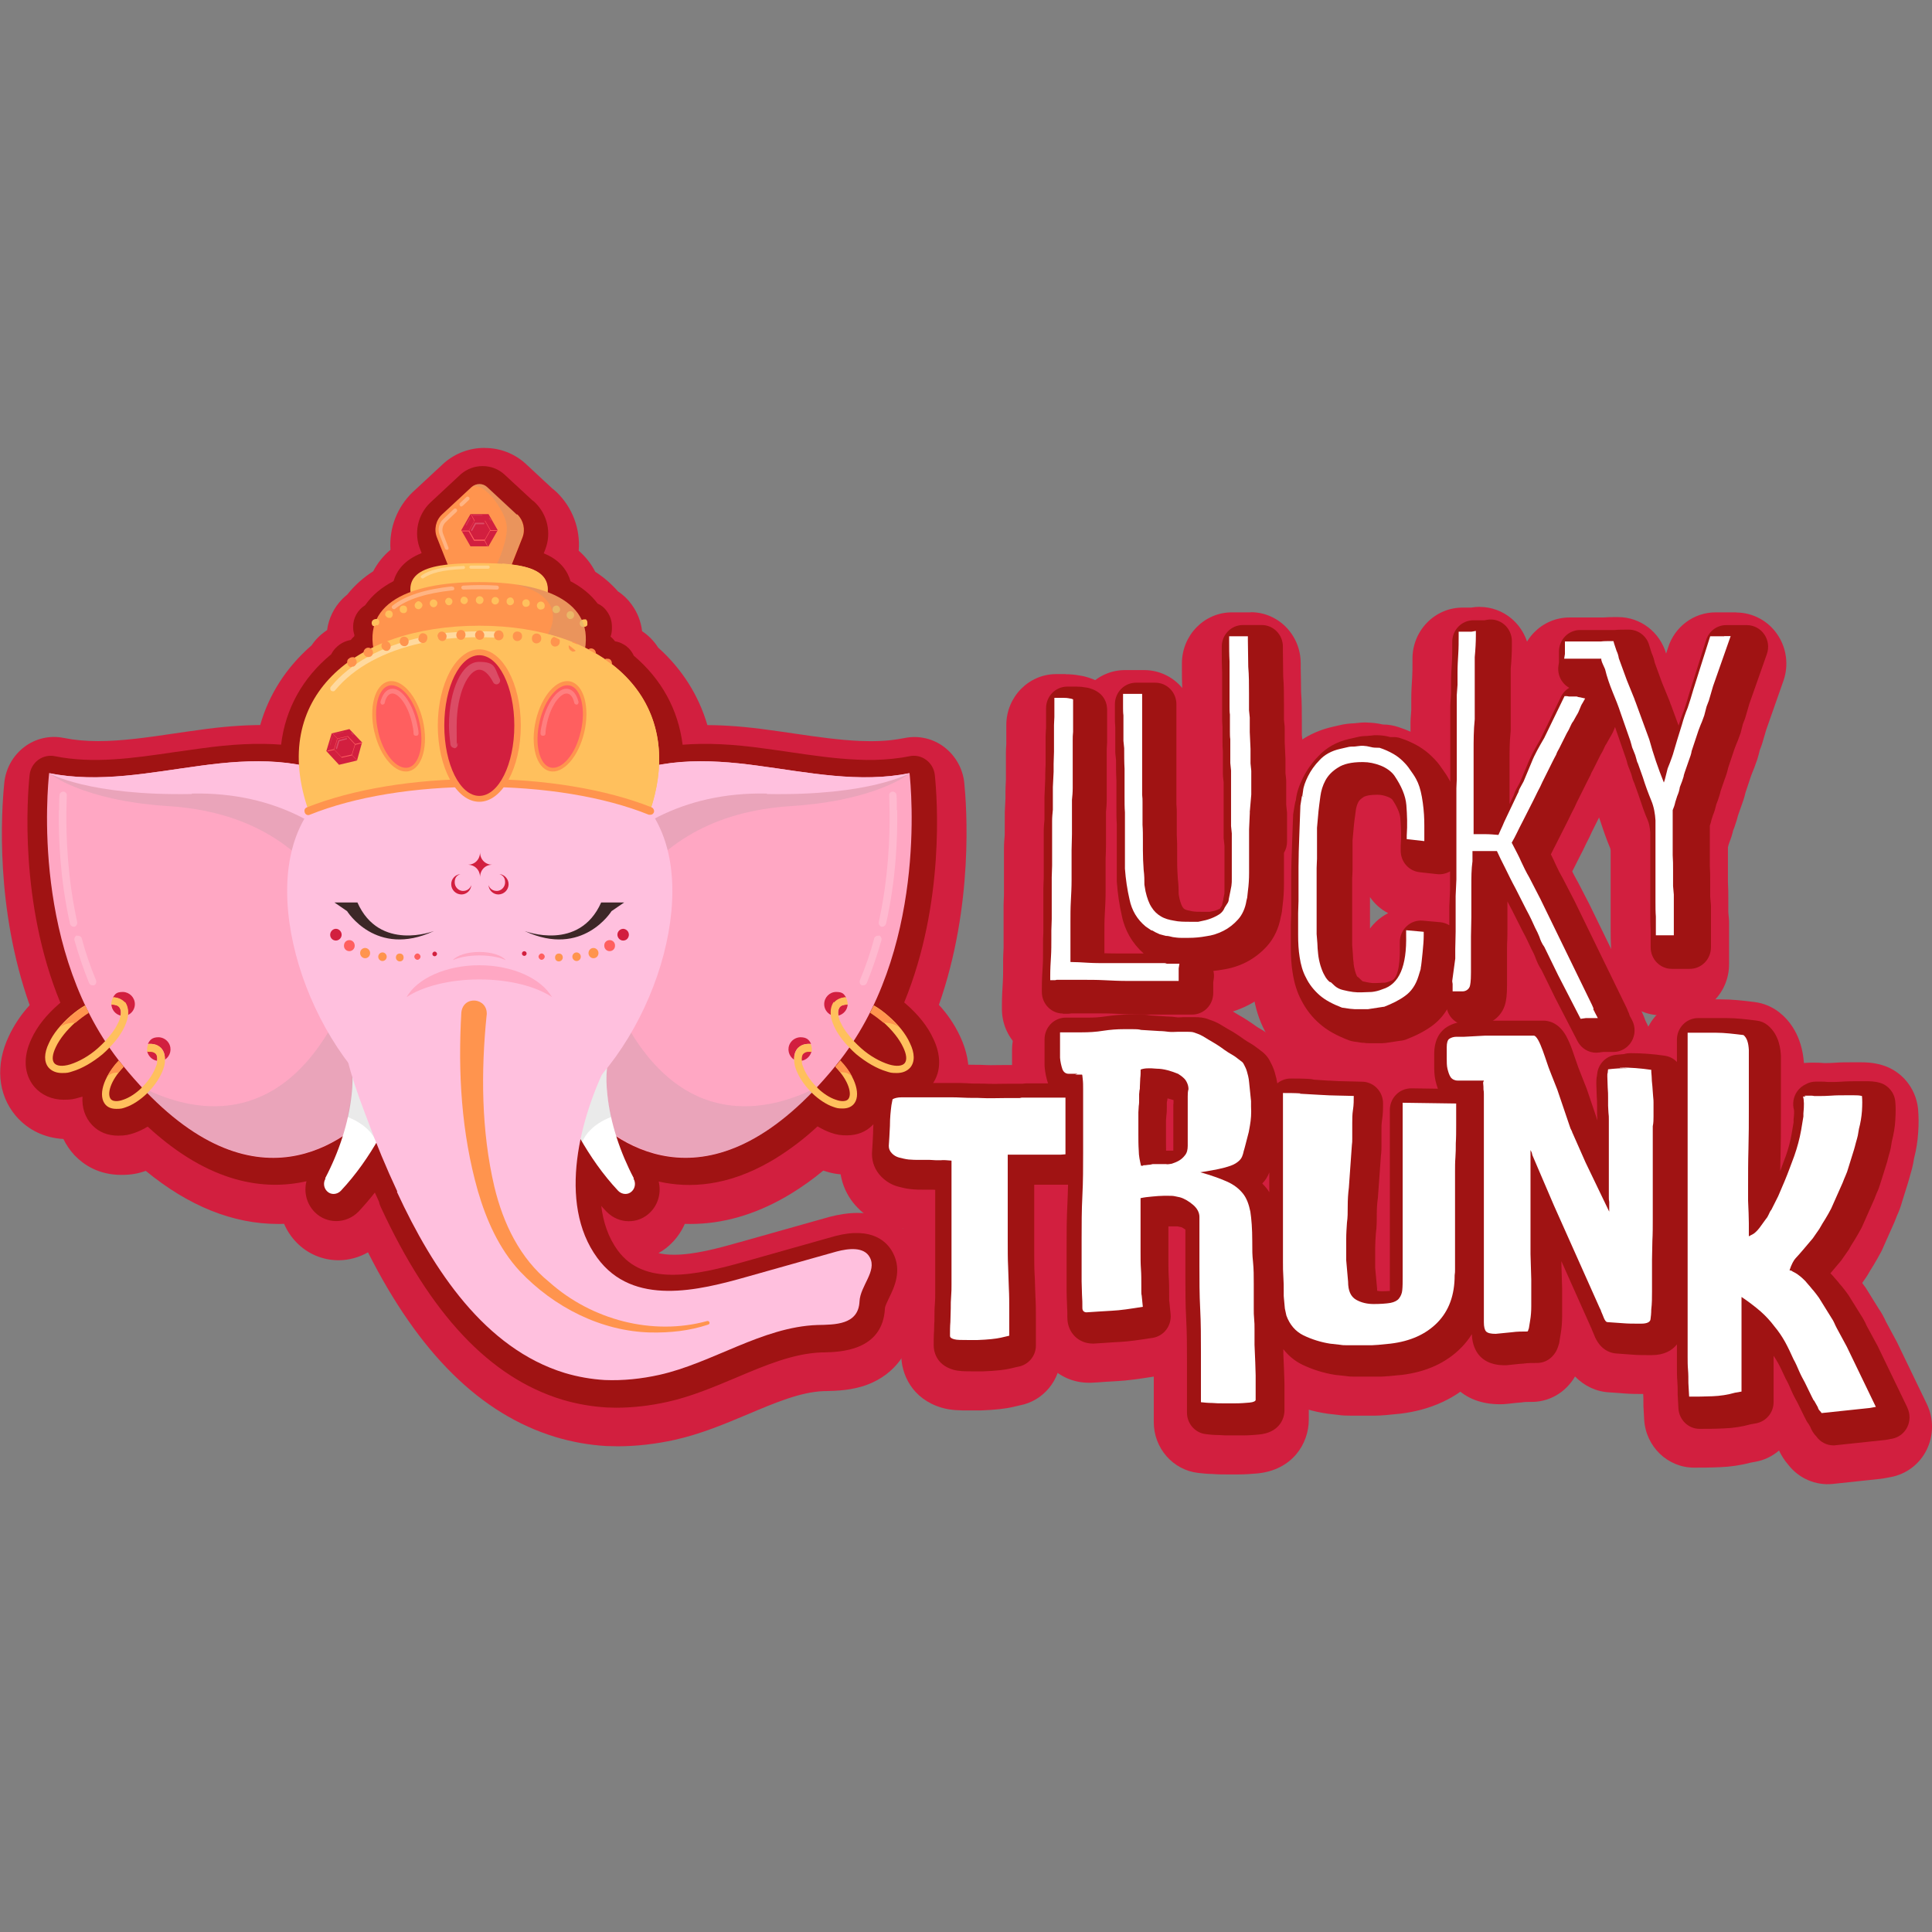 <?xml version="1.0" encoding="UTF-8"?> <svg xmlns="http://www.w3.org/2000/svg" viewBox="0 0 256 256"><rect x="0" y="0" width="256" height="256" fill="#808080" stroke="none"/><defs><style>.cls-1{fill:#d21f3f;}.cls-2{fill:#ff944e;}.cls-3{fill:#a01313;}.cls-4,.cls-5,.cls-6,.cls-7{fill:#fff;}.cls-8{fill:#ff5f5f;}.cls-9{opacity:.4;}.cls-10,.cls-11,.cls-6{opacity:.2;}.cls-5,.cls-12,.cls-11,.cls-6,.cls-7{isolation:isolate;}.cls-5,.cls-13{opacity:.3;}.cls-14{fill:#ffc05d;}.cls-15{fill:#ffa7c3;}.cls-16{fill:#3c2727;}.cls-11{fill:#999;mix-blend-mode:multiply;}.cls-17{fill:#ffc0de;}.cls-7{opacity:.1;}</style></defs><g class="cls-12"><g id="Layer_1"><path class="cls-1" d="M81.83,190.38c-.4,0-.8,0-1.21-.02-2.07-.12-4.11-.48-6.09-1.07-9.7-2.97-17.64-11.4-24.27-25.76-.1-.23-.19-.48-.24-.73l-.18-.4c-.52.64-1.06,1.27-1.62,1.87-.02.02-.04.04-.06.06-.87.89-2.06,1.4-3.31,1.41-1.22,0-2.35-.49-3.21-1.36-.97-1-1.47-2.38-1.35-3.77-1.14.21-2.3.32-3.46.32-5.71,0-11.4-2.55-16.95-7.58-.49.28-1.01.52-1.55.7-.73.27-1.5.4-2.27.38-1.89,0-3.09-.82-3.77-1.51l-.06-.06c-.86-.93-1.36-2.14-1.41-3.41-.59.17-1.06.24-1.95.24-1.7,0-3.21-.66-4.26-1.86l-.04-.05c-1.51-1.8-1.67-4.31-.42-6.9.74-1.64,1.97-3.21,3.65-4.68-5.32-13.24-4.24-27.18-3.96-30,.09-.95.58-1.81,1.33-2.37.75-.56,1.7-.77,2.61-.59,1.6.33,3.3.48,5.19.48,3.41,0,6.85-.51,10.49-1.04,1.12-.17,2.24-.33,3.36-.47,2.94-.41,5.53-.61,7.89-.61.82,0,1.62.02,2.39.07.66-4.6,2.94-8.65,6.66-11.74.23-.44.55-.82.94-1.14.51-.44,1.11-.75,1.78-.89.07-.08.14-.15.21-.22-.36-1.35.01-2.78.99-3.78.19-.19.4-.36.63-.52.9-1.27,2.13-2.33,3.7-3.17.42-1.24,1.25-2.3,2.44-3.07.32-.21.65-.39,1-.55-.95-2.35-.36-5.04,1.48-6.78l3.96-3.68.11-.09c.89-.76,2.01-1.17,3.16-1.17h.05c1.2,0,2.35.45,3.22,1.27l3.6,3.34c.15.1.28.21.41.34,1.79,1.72,2.38,4.37,1.49,6.74l-.03.08c1.64.8,2.78,2.06,3.3,3.61,1.44.78,2.6,1.74,3.48,2.89.54.26.99.67,1.33,1.16.49.67.74,1.47.74,2.31v.31c0,.28-.04.57-.1.84.11.1.2.21.3.32.39.08.78.23,1.12.44.28.16.54.35.77.58.29.3.54.65.73,1.02,3.58,3.06,5.8,7.02,6.47,11.55.83-.05,1.67-.08,2.51-.08,2.36,0,4.95.2,7.91.62,1.09.14,2.21.31,3.34.47,2.96.43,6.03.88,8.95,1.01.51.02,1.02.03,1.53.03,1.07,0,2.05-.05,3.01-.15.75-.08,1.49-.19,2.19-.33.21-.04.43-.07.65-.07.7,0,1.39.23,1.96.66.75.56,1.23,1.43,1.33,2.37.32,3.06,1.34,16.81-3.94,29.96,1.71,1.5,2.94,3.08,3.69,4.71,1.24,2.58,1.09,5.09-.42,6.9-.01.02-.02.03-.04.05-1.04,1.2-2.56,1.87-4.26,1.87-.9,0-1.37-.07-1.96-.24-.05,1.28-.57,2.5-1.46,3.42-.67.69-1.87,1.51-3.76,1.51-1.07,0-1.59-.15-2.27-.38-.53-.18-1.04-.42-1.53-.69-1.67,1.53-3.49,2.9-5.42,4.09-.14.09-.29.18-.44.27l-.18.11c-3.62,2.09-7.32,3.15-10.97,3.15-1.15,0-2.29-.1-3.41-.31.11,1.36-.35,2.75-1.35,3.76-.84.87-2,1.36-3.21,1.36-1.03,0-2.05-.37-2.87-1.01.34,1.44.91,2.81,1.8,4.03,1.5,2.07,3.68,3.02,6.86,3.02s6.49-.91,9.48-1.75c1.97-.55,3.94-1.11,5.92-1.67,1.98-.56,3.96-1.12,5.92-1.67,1.15-.3,2.13-.45,3.03-.45,3.2,0,4.63,1.81,5.19,2.9,1.38,2.6.21,5-.49,6.44-.19.39-.47.96-.5,1.18-.13,2.66-1.59,4.72-4,5.65-1.56.6-3.24.64-4.58.67h-.25c-3.63.14-7.28,1.68-11.15,3.31-2.93,1.24-5.96,2.52-9.17,3.23-2.32.52-4.63.78-6.87.78l.03-.02Z"></path><path class="cls-1" d="M64.22,66.13c.36,0,.72.13,1,.39l3.92,3.64h.05c.82.78,1.07,1.98.66,3.07l-1.41,3.56c.77.09,1.48.23,2.09.42l.07.02c.1.03.2.06.29.09,1.56.55,2.46,1.5,2.31,3.12,2.17.82,3.75,2.04,4.52,3.69.1-.05.21-.07.33-.07h.2s.05,0,.05.05c.1.1.15.21.15.37v.31s0,.05-.05.1c-.09.1-.21.16-.35.16.23.83.26,1.75.11,2.77.15.07.3.15.45.22.1-.08.23-.13.36-.13.08,0,.16.02.24.06.24.12.37.36.36.6.41.24.81.49,1.2.75.13-.07.28-.09.42-.05h.1s.05,0,.1.05c0,0,.05.05.1.05.12.13.19.29.2.47v.16c3.54,2.72,5.75,6.45,6.18,10.95.06.61.09,1.23.08,1.84v.14c0,.13,0,.27-.01.4,1.85-.33,3.72-.5,5.6-.49,2.5,0,5.02.25,7.46.59,4.17.55,8.4,1.33,12.6,1.5.56.02,1.11.04,1.67.04,1.12,0,2.24-.06,3.35-.17.84-.09,1.67-.21,2.49-.38.19,1.84,2.09,20.86-7.41,35.5,0,0,.02.02.02.02.31.31.61.63.97.94,1.17,1.04,2.5,1.77,3.67,2.13.42.12.78.19,1.1.19.46,0,.8-.12.99-.34.36-.42.26-1.2-.2-2.14-.5-1.06-1.42-2.21-2.54-3.23h-.06l-.05-.05c-.54-.45-1.1-.87-1.68-1.25,0-.01.01-.02.02-.04,0,0-.01,0-.02-.02l.46-.94c.66.37,1.27.83,1.88,1.35,1.33,1.15,2.34,2.39,2.9,3.65.66,1.35.66,2.5.05,3.23-.41.47-1.02.73-1.78.73s-.87-.05-1.38-.21c-1.27-.37-2.7-1.2-4.02-2.29-.31-.26-.6-.57-.91-.88-.55.79-1.12,1.58-1.74,2.34-.86,1.05-1.7,2.02-2.54,2.91,0,0,.01,0,.02.02.01,0,.01-.01.02-.01l-.02.02s.05.05.07.08c.76.73,1.63,1.3,2.45,1.56.32.12.62.17.88.17.31,0,.56-.08.7-.22.61-.63.1-2.5-1.63-4.27,0,0,0-.02.02-.03-.02-.02-.04-.05-.07-.07,0-.05.1-.11.15-.16.15-.21.35-.42.51-.63.61.62,1.06,1.24,1.4,1.86.93,1.6,1.11,3.17.33,3.97-.36.37-.82.52-1.43.52s-.76-.05-1.22-.21c-.92-.31-1.94-.99-2.8-1.82l-.04-.04c-2.37,2.43-4.66,4.25-6.84,5.57-.14.09-.28.17-.42.25l-.14.08c-3.4,1.96-6.54,2.71-9.34,2.71-3.67,0-6.78-1.29-9.16-2.82.61,1.93,1.41,3.81,2.32,5.55l-.05.05c.32.54.23,1.22-.2,1.67-.23.23-.54.37-.87.37-.36,0-.71-.16-.97-.42-1.96-2.11-3.54-4.35-4.97-6.84-1.15,5.54-.95,11.37,2.22,15.7,2.41,3.32,5.86,4.38,9.51,4.38s7.21-.98,10.36-1.87c3.92-1.09,7.9-2.24,11.82-3.34.7-.2,1.43-.31,2.15-.33.96,0,1.84.27,2.28,1.11.97,1.82-1.27,3.75-1.37,5.83-.15,3.12-3.26,3.08-5.6,3.12-7.29.26-13.91,5.05-20.94,6.61-2,.44-4.08.7-6.16.7-.35,0-.71,0-1.07-.02-1.8-.11-3.57-.42-5.3-.94-10.55-3.23-17.42-13.59-22.21-23.96l.05-.1c-.99-2.12-1.92-4.26-2.78-6.44-1.37,2.31-2.87,4.41-4.71,6.39-.25.26-.6.41-.97.42-.33,0-.64-.13-.87-.37-.44-.44-.52-1.13-.2-1.67l-.05-.05c.92-1.75,1.72-3.65,2.33-5.59-2.4,1.55-5.52,2.86-9.23,2.86-4.72,0-10.38-2.13-16.68-8.59l-.06.06c-.87.83-1.89,1.51-2.8,1.82-.46.16-.61.21-1.22.21s-1.07-.15-1.43-.52c-.82-.88-.59-2.56.48-4.26.32-.55.73-1.1,1.25-1.63.09.12.2.25.31.38l.2.25c-.06-.08-.13-.17-.2-.25-.53-.67-1.04-1.36-1.52-2.06-.3.3-.59.6-.88.85-1.33,1.09-2.75,1.93-4.02,2.29-.51.16-.61.21-1.38.21s-1.37-.26-1.78-.73c-.61-.73-.61-1.87.05-3.23.56-1.25,1.58-2.5,2.9-3.65.61-.52,1.22-.99,1.88-1.35-6.5-13.71-4.96-29.14-4.79-30.78,1.94.39,3.89.55,5.85.55,4.75,0,9.55-.91,14.27-1.54,2.45-.34,4.97-.59,7.46-.59,1.87,0,3.73.14,5.54.47-.32-5.7,2.09-10.31,6.37-13.49,0-.03-.01-.06-.01-.09,0-.21.05-.37.2-.47.15-.14.35-.22.56-.21h.1s.05,0,.1.05l.02.03c.39-.25.79-.49,1.19-.72,0-.24.15-.45.36-.56.07-.04.16-.06.24-.06.13,0,.24.04.35.11l.34-.17c-.16-.93-.12-1.89.11-2.81h-.12s-.05,0-.05-.05c-.1-.09-.16-.23-.15-.37,0-.16.05-.26.15-.37.1-.1.31-.15.46-.15h.06c.78-1.6,2.34-2.78,4.47-3.58-.23-2.35,1.83-3.29,4.93-3.63l-1.42-3.57c-.44-1.06-.18-2.29.66-3.07l3.93-3.64c.29-.25.66-.39,1.04-.39h.05M8.84,143.21c.32,0,.68-.06,1.1-.19,1.17-.37,2.5-1.09,3.67-2.14.35-.31.66-.62.96-.93-.8-1.23-1.53-2.5-2.19-3.81,0,0-.01.01-.01.01,0,.01.01.02.02.04-.58.38-1.15.8-1.68,1.25l-.05.05h-.06c-1.12,1.02-2.04,2.17-2.54,3.23-.46.94-.56,1.72-.2,2.14.18.22.52.34.99.34M16.04,147.88c.26,0,.56-.05.88-.17.82-.26,1.68-.83,2.45-1.56.02-.03.04-.06.07-.08-.84-.9-1.64-1.82-2.42-2.77-.02.02-.04.04-.05.06,0,0,.01.02.01.03-1.73,1.77-2.24,3.65-1.63,4.27.14.14.39.22.7.22M64.22,59.35h-.05c-1.92,0-3.8.69-5.28,1.96-.07.06-.14.12-.21.19l-3.92,3.64-.08.07c-2.06,1.99-3.14,4.78-2.94,7.64-.96.81-1.73,1.77-2.29,2.85-1.31.83-2.47,1.87-3.43,3.08-.23.18-.45.38-.66.59-1.1,1.12-1.81,2.56-2.02,4.12-.27.18-.53.38-.78.59-.49.42-.92.9-1.28,1.44-3.34,2.9-5.65,6.5-6.8,10.55-2.44.02-5.08.22-8.08.65-1.14.15-2.28.32-3.38.48-3.52.52-6.85,1-10.02,1-1.68,0-3.17-.14-4.55-.42-1.83-.37-3.73.06-5.22,1.19-1.51,1.14-2.47,2.86-2.66,4.75-.4,3.93-1.2,16.61,3.36,29.47-1.12,1.22-2.05,2.6-2.75,4.09-1.81,3.79-1.48,7.73.9,10.56l.08.09c1.58,1.82,3.78,2.86,6.24,2.99.37.77.86,1.49,1.46,2.14l.11.11c1.11,1.14,3.08,2.51,6.11,2.51,1.37,0,2.24-.19,3.24-.53,5.67,4.66,11.55,7.03,17.52,7.03.27,0,.54,0,.8-.02.39.9.94,1.75,1.66,2.48,1.45,1.5,3.46,2.35,5.55,2.35,1.36,0,2.72-.37,3.91-1.05,6.78,13.42,14.91,21.43,24.81,24.46.01,0,.02,0,.03.01,2.2.66,4.49,1.07,6.79,1.2h.1c.44.02.9.03,1.34.03,2.47,0,5.02-.29,7.57-.85,3.49-.78,6.66-2.12,9.73-3.41,3.57-1.51,6.93-2.93,10-3.05h.2c1.52-.04,3.59-.08,5.69-.89,3.47-1.34,5.71-4.33,6.1-8.07l.2-.42c.79-1.62,2.63-5.41.43-9.57-1.56-2.96-4.51-4.66-8.1-4.66-1.18,0-2.43.18-3.81.54-.03,0-.06.02-.09.03-1.97.55-3.95,1.11-5.93,1.67-1.97.56-3.93,1.11-5.88,1.66h-.03c-2.78.8-5.96,1.64-8.59,1.64-.85,0-1.53-.08-2.07-.22.67-.36,1.28-.83,1.83-1.4.7-.72,1.26-1.56,1.66-2.47.25,0,.5.01.76.01,4.23,0,8.47-1.21,12.6-3.59l.14-.08.02-.02.04-.02c.17-.1.34-.2.51-.3,1.5-.92,2.93-1.94,4.28-3.06.99.33,1.86.53,3.22.53,3.03,0,4.99-1.36,6.11-2.51.64-.66,1.16-1.4,1.55-2.19,2.47-.12,4.68-1.17,6.26-2.99l.08-.09c2.37-2.83,2.7-6.77.9-10.56-.71-1.52-1.66-2.92-2.8-4.15,4.65-13.23,3.67-26.37,3.36-29.42-.19-1.88-1.16-3.6-2.67-4.75-1.49-1.13-3.39-1.56-5.22-1.19-.62.12-1.25.22-1.87.29-.85.09-1.72.13-2.67.13-.45,0-.92-.01-1.4-.03-2.76-.12-5.6-.53-8.62-.97-1.11-.16-2.24-.33-3.38-.48-3.05-.43-5.74-.64-8.21-.65-1.15-3.94-3.35-7.43-6.53-10.28-.27-.44-.6-.84-.96-1.21-.35-.36-.74-.68-1.16-.95-.14-1.28-.62-2.49-1.38-3.53-.49-.69-1.11-1.29-1.82-1.75-.87-1-1.88-1.87-3-2.59-.54-1.06-1.28-2-2.2-2.8.24-2.89-.83-5.74-2.92-7.75-.19-.18-.39-.35-.6-.51l-3.45-3.21c-1.48-1.38-3.42-2.14-5.44-2.14"></path><path class="cls-1" d="M128.44,185.05c-1.13,0-1.94,0-2.75-.24-2.75-.8-2.96-3.05-2.96-3.72s0-1.3.05-1.97c0-.28.01-.57.02-.87.01-.26.03-.54.03-.8,0-.67,0-1.19.07-1.92.04-.42.04-.83.04-1.31v-13.18h-1.07c-.39,0-.98,0-1.66-.07-.72-.08-1.29-.23-1.75-.34-.95-.25-1.82-.75-2.51-1.46-.89-.9-1.39-2.12-1.37-3.38,0-.09,0-.17.01-.26.05-.62.1-1.45.14-2.48,0-1.22.12-2.22.23-3.13,0-.07.02-.14.04-.21l.15-.78c.18-.93.74-1.75,1.54-2.24.81-.5,1.78-.74,2.93-.74h6.11c.75,0,1.54,0,2.41.06.27.02.6.02.96.02.43,0,.93,0,1.46.03.22.02.46.02.7.02.29,0,.58,0,.88-.01.35,0,.71-.01,1.08-.01h1.76c.19-.04.39-.06.58-.05h5.86c1.83,0,3.31,1.52,3.31,3.38v7.55c0,1.83-1.42,3.32-3.19,3.38h-.02c-.16.02-.43.05-.75.05h-3.72v8.07c0,1.24,0,2.41.05,3.25.03.5.04,1.03.06,1.55.01.46.02.93.05,1.36.06,1.03.06,2.02.06,3.05v3.44c0,1.68-1.2,3.08-2.78,3.34l-.91.22c-.87.2-2.09.33-3.73.4h-1.41"></path><path class="cls-1" d="M125.74,147.79c.71,0,1.42,0,2.19.05.76.05,1.58,0,2.45.05.29.02.59.02.9.02.62,0,1.27-.02,1.96-.02h2.09l.25-.05h5.86v7.55c-.21,0-.41.05-.66.05h-7.03v11.46c0,1.3,0,2.5.05,3.44.05.94.05,1.98.1,2.92s.05,1.88.05,2.86v3.44c-.05,0-.46.1-1.12.26-.66.15-1.73.26-3.11.31h-1.27c-.87,0-1.48,0-1.83-.1-.35-.1-.56-.21-.56-.47,0-.63,0-1.25.05-1.82,0-.57.05-1.2.05-1.82s0-1.04.05-1.61c.05-.57.05-1.09.05-1.61v-16.46c-.4-.04-.77-.07-1.1-.07-.14,0-.26,0-.38.02-.41,0-.87,0-1.43-.05h-1.48c-.36,0-.82,0-1.33-.05-.43-.06-.86-.14-1.27-.26-.37-.1-.71-.29-.97-.57-.27-.26-.41-.62-.41-.99.05-.68.1-1.56.15-2.66,0-1.09.1-1.98.2-2.76l.15-.78c.26-.16.66-.26,1.22-.26h6.11ZM125.74,141.02h-6.11c-1.75,0-3.31.41-4.63,1.22-1.61,1-2.73,2.62-3.09,4.48l-.15.78c-.03.14-.05.29-.07.43-.16,1.15-.25,2.31-.26,3.48-.05.95-.09,1.73-.13,2.31-.16,2.33.69,4.63,2.33,6.3,1.1,1.15,2.5,1.96,4.05,2.35.49.13,1.15.29,1.96.4v9.91c0,.41,0,.73-.03,1-.08.88-.08,1.54-.08,2.23,0,.18-.01.41-.02.66-.01.26-.02.55-.03.85-.06.77-.06,1.49-.06,2.13,0,2.5,1.41,5.82,5.37,6.98,1.25.36,2.36.36,3.65.36h1.52c1.88-.07,3.26-.22,4.35-.48.23-.05.43-.1.6-.14.08-.02.15-.04.21-.05,3.09-.57,5.44-3.33,5.44-6.66v-3.44c0-1.04,0-2.11-.06-3.24-.02-.37-.03-.8-.04-1.26-.01-.54-.02-1.09-.06-1.66-.04-.75-.04-1.87-.04-3.06v-4.69h.41c.45,0,.83-.04,1.05-.06,3.48-.2,6.24-3.15,6.24-6.76v-7.55c0-3.74-2.97-6.77-6.62-6.77h-5.86c-.28,0-.55.02-.82.05h-1.52c-.39,0-.76,0-1.14.01-.28,0-.55.01-.82.01-.21,0-.38,0-.51-.01-.63-.04-1.19-.04-1.65-.04-.28,0-.58,0-.74-.01-.98-.07-1.86-.07-2.63-.07h.01Z"></path><path class="cls-1" d="M162.52,193.49c-.51,0-1.08,0-1.69-.05-.56-.01-1.12-.05-1.68-.12-1.68-.19-2.94-1.64-2.94-3.36v-6.72c0-1.91,0-3.71-.1-5.55-.09-1.97-.12-3.94-.11-5.91v-5.76c-.05-.03-.11-.06-.16-.09-.13-.03-.27-.06-.42-.09h-.64v4.12c0,.7,0,1.43.04,1.98.06.8.06,1.65.06,2.55v.66c.01.08.03.16.04.25l.15,1.51c.19,1.79-1.04,3.42-2.78,3.69-1.69.27-3.19.5-4.49.56-.54.03-1.07.06-1.61.1-.58.04-1.17.08-1.76.11h-.15c-2.17,0-3.87-1.74-3.87-3.96,0-.54,0-1.01-.04-1.49,0-.09,0-.19-.01-.28,0-.26,0-.52-.02-.77-.02-.33-.03-.67-.03-1v-5.62c0-1.94,0-3.95.11-5.96.1-1.83.1-3.66.1-5.6v-7.3c-1.21-.43-2.16-1.39-2.59-2.6-.31-.87-.48-1.78-.52-2.7v-3.38c0-1.87,1.48-3.39,3.31-3.39h2.9c.88,0,1.64-.05,2.34-.17,1.08-.17,2.17-.25,3.27-.25h1.12c.44,0,1.01,0,1.65.13l2.08.14c.57.01,1.06.07,1.51.13.09,0,.18,0,.26-.01.17-.01.34-.02.5-.02h1.43c.52,0,1.29.04,2.05.35l.09.03c.31.11.82.29,1.41.62l.94.56c.09.06.17.1.26.15.23.13.48.28.79.47.46.3.83.54,1.24.84.22.16.48.31.79.49.5.29.85.56,1.08.74l.03.02c.12.09.23.17.34.27,0,0,0,0-.02-.01.91.63,1.33,1.48,1.47,1.76l.04.07c.13.25.37.72.54,1.35l.03.11c.12.41.31,1.09.39,2.01l.25,2.41c.01.12.02.24.02.36v.64c.06,1.09-.01,2.19-.21,3.27l-.15.83c-.01.08-.03.16-.05.24l-.49,1.9c-.06.28-.14.51-.19.65v.04c-.11.43-.24.78-.31.96h0c-.05.14-.11.29-.18.43-.15.31-.34.61-.56.89.08.09.16.18.24.28.82,1,1.38,2.28,1.72,3.92l.03.17c.19,1.25.3,2.77.3,4.38,0,1.52,0,1.64.08,2.46.12,1.17.12,2.24.12,3.27v3.34c0,.4,0,.7.03.98.07.66.07,1.2.07,1.73v2.01l.1,2.32v.15c0,.24,0,.48.02.72.02.33.02.65.02.95v3.28c0,1.25-.8,3.45-3.83,3.74-.74.08-1.49.12-2.24.12h-1.53v-.02Z"></path><path class="cls-1" d="M150.35,138.72c.41,0,.82,0,1.17.11l2.45.16c.41,0,.82.05,1.22.1.13.02.27.02.41.02.27,0,.53-.02.76-.02h1.43c.15,0,.56,0,.82.11.26.1.66.21,1.12.47l.87.52c.25.16.56.31.97.57s.71.47,1.07.73c.36.26.71.47,1.07.68.35.21.61.42.82.57.15.1.25.21.41.31s.25.26.36.47c.1.21.25.47.36.83s.25.83.31,1.51l.25,2.45v.73c.05.89,0,1.72-.15,2.55l-.15.83-.51,1.98c-.05.26-.15.47-.2.73-.05.26-.15.47-.2.63-.15.31-.41.57-.82.83-.41.26-.92.42-1.48.57s-1.12.26-1.68.37-1.12.21-1.58.26c1.48.42,2.65.83,3.57,1.25s1.58.94,2.09,1.56.82,1.46,1.02,2.45c.15.99.25,2.29.25,3.85s0,1.82.1,2.81c.1.99.1,1.93.1,2.92v3.33c0,.47,0,.89.05,1.36.05.47.05.88.05,1.35v2.08l.1,2.39c0,.57.05,1.15.05,1.67v3.28c0,.16-.25.31-.82.37-.56.05-1.17.1-1.94.1h-1.53c-.51,0-1.02,0-1.53-.05-.49,0-.99-.04-1.48-.1v-6.72c0-1.93,0-3.8-.1-5.73s-.1-3.8-.1-5.73v-6.51c0-.57-.3-1.15-.86-1.61-.56-.47-1.17-.83-1.73-.99-.2-.05-.46-.1-.71-.15-.25-.05-.51-.05-.76-.05h-.71c-.46,0-.97.05-1.53.1-.56.05-1.02.11-1.53.21v7.19c0,.78,0,1.56.05,2.24.05.68.05,1.46.05,2.29v.63c0,.21,0,.47.05.62l.15,1.51c-1.63.26-3.01.47-4.13.52s-2.24.15-3.36.21c-.35,0-.56-.21-.56-.57,0-.57,0-1.15-.05-1.77,0-.63-.05-1.2-.05-1.77v-5.63c0-1.93,0-3.85.1-5.78.1-1.93.1-3.86.1-5.78v-8.39c0-.52,0-.94-.05-1.35s-.05-.63-.1-.63h-.92l.31-.1h-1.22c-.35,0-.66-.21-.81-.63-.17-.49-.27-1-.31-1.51v-3.38h2.9c.96,0,1.91-.07,2.85-.21.91-.14,1.83-.21,2.75-.21h1.12ZM151.52,156.9h.26l.05-.05c.15,0,.36,0,.61-.05.21,0,.41-.03.61-.1h1.78c.06.01.12.02.19.02.16,0,.35-.04.57-.07.31-.1.61-.21.97-.42.36-.21.56-.42.82-.73.25-.31.36-.73.36-1.25v-6.56c0-.31,0-.62.1-.99,0-.37-.1-.68-.26-.99-.15-.31-.41-.52-.66-.73l-.46-.31c-.45-.19-.91-.34-1.38-.47-.46-.13-.94-.2-1.43-.21-.25,0-.51-.05-.71-.05h-.51c-.36,0-.66.05-.97.16,0,.37,0,.78-.05,1.15,0,.37-.05.73-.05,1.09s0,.37-.05.52c0,.15-.05.36-.05.52v.73c0,.26,0,.57-.05.83,0,.31-.05.57-.05.83v2.97c0,.68,0,1.41.05,2.14,0,.73.15,1.35.31,2.03M150.35,131.95h-1.12c-1.31,0-2.59.1-3.79.29-.53.08-1.12.12-1.82.12h-2.9c-3.66,0-6.62,3.03-6.62,6.77v3.39c0,.21,0,.41.02.62.09,1.12.32,2.22.7,3.28.47,1.32,1.29,2.48,2.38,3.37v5.35c0,1.88,0,3.67-.09,5.42-.11,2.11-.11,4.16-.11,6.14v5.63c0,.43.01.81.03,1.15.01.24.02.45.02.63,0,.19,0,.37.02.56.03.34.03.72.03,1.21,0,4.12,3.15,7.34,7.18,7.34.1,0,.2,0,.3,0,.63-.03,1.24-.07,1.83-.12.54-.04,1.05-.07,1.53-.09,1.47-.07,3.06-.31,4.85-.59l.09-.02v6.04c0,3.45,2.54,6.35,5.89,6.73.58.07,1.2.13,1.88.14.7.06,1.34.06,1.86.06h1.53c1.03,0,1.85-.07,2.54-.13,4.7-.44,6.84-3.99,6.84-7.11v-3.28c0-.41-.02-.78-.03-1.11-.01-.22-.02-.42-.02-.56,0-.1,0-.2,0-.29l-.1-2.25v-1.94c0-.56,0-1.26-.09-2.11-.01-.09-.01-.34-.01-.6v-3.33c0-1.07,0-2.28-.14-3.63-.06-.7-.08-1.4-.07-2.11,0-1.82-.11-3.47-.33-4.91-.24-1.43-.7-2.8-1.37-4.08.13-.36.25-.74.34-1.11.06-.19.14-.46.22-.79l.48-1.85c.04-.16.08-.32.11-.47l.15-.83c.24-1.31.33-2.62.26-3.97v-.55c0-.24-.01-.48-.04-.72l-.25-2.37c-.11-1.24-.37-2.15-.5-2.65l-.03-.09c-.2-.69-.46-1.36-.79-1.99v-.03c-.57-1.15-1.39-2.15-2.41-2.92-.12-.1-.25-.2-.38-.29-.27-.21-.76-.59-1.42-.97-.17-.09-.34-.2-.51-.31-.47-.34-.89-.63-1.41-.96-.31-.2-.62-.38-.94-.56-.05-.03-.1-.06-.14-.08l-.04-.03-.87-.52-.14-.08c-.62-.35-1.27-.64-1.94-.86h-.03c-1.01-.39-2.09-.57-3.17-.56h-1.42c-.2,0-.41,0-.63.02-.5-.06-1.01-.1-1.51-.12l-1.82-.11c-.85-.14-1.57-.14-2.05-.14h-.01Z"></path><path class="cls-1" d="M178.88,185.73c-.3,0-.73,0-1.23-.08l-1.31-.14-.17-.02c-1.53-.25-3.02-.71-4.42-1.38-1.84-.9-3.21-2.46-3.97-4.53-.05-.15-.1-.3-.13-.45l-.21-.93c-.03-.14-.05-.28-.06-.42l-.1-1.09s0-.08,0-.12c-.04-.26-.05-.51-.06-.77v-.63c0-.58,0-1.12-.04-1.67-.06-.81-.06-1.54-.06-2.19v-22.55c0-1.87,1.49-3.38,3.31-3.38.73,0,1.63,0,2.55.06.21.02.41.05.61.1l2.03.12c.81.05,1.57.09,2.2.09.45,0,.89.02,1.3.03.27.01.52.02.74.02,1.83,0,3.31,1.52,3.31,3.38v.05c.15-.59.45-1.14.89-1.58.61-.62,1.45-.97,2.32-.97l7.18.1c1.81.03,3.27,1.54,3.27,3.39v2.92c0,.78,0,1.65-.05,2.51,0,.65,0,1.32-.06,2.05-.04.49-.04,1.03-.04,1.59v13.02c0,.26,0,.63-.05,1.05-.06,3.43-1.15,6.27-3.26,8.42-2.06,2.11-4.83,3.38-8.23,3.78-.02,0-1.7.16-1.7.16-.1.01-.2.02-.31.02h-.11c-.24.03-.49.05-.71.05h-3.41ZM182.49,173.49c.2,0,.38,0,.56-.01v-22.24c-.01.1-.03.2-.05.31-.06.35-.06.8-.06,1.27v2.08c0,.28,0,.7-.07,1.21l-.4,5.55c0,.07-.01.13-.02.2-.09.65-.12,1.28-.12,2,0,.91,0,1.63-.12,2.54-.05.66-.09,1.27-.09,1.83v2.66l.23,2.6h.13Z"></path><path class="cls-1" d="M170.42,147.21c.71,0,1.53,0,2.34.05l-.15.05,2.65.15c.92.05,1.78.11,2.55.11s1.48.05,2.04.05c0,.57,0,1.2-.1,1.82-.1.62-.1,1.25-.1,1.82v2.08c0,.26,0,.52-.05.83l-.41,5.68c-.1.78-.15,1.56-.15,2.45s0,1.46-.1,2.19c-.05.73-.1,1.46-.1,2.19v2.81l.26,2.86c0,1.2.36,1.98,1.07,2.4s1.53.57,2.34.57,1.68-.05,2.24-.16c.51-.1.92-.31,1.12-.57.25-.31.41-.68.46-1.15s.05-1.09.05-1.82v-23.13l7.13.1v2.92c0,.78,0,1.61-.05,2.39,0,.63,0,1.25-.05,1.88-.05.62-.05,1.25-.05,1.87v13.02c0,.26,0,.52-.05.78,0,2.66-.76,4.74-2.29,6.3-1.53,1.56-3.62,2.5-6.27,2.81l-1.63.16c-.25,0-.56.05-.82.05h-3.41c-.25,0-.51,0-.76-.05l-1.43-.16c-1.22-.19-2.4-.56-3.51-1.09-1.07-.52-1.83-1.4-2.29-2.66l-.2-.94-.1-1.09c0-.15-.05-.36-.05-.57v-.63c0-.63,0-1.25-.05-1.93-.05-.68-.05-1.3-.05-1.93v-22.55ZM170.42,140.45c-3.66,0-6.62,3.03-6.62,6.77v22.55c0,.71,0,1.51.07,2.45.03.41.03.87.03,1.4v.63c0,.41.03.81.08,1.21l.1,1.09c.02.28.06.55.12.83l.21.94c.06.31.15.61.26.91,1.06,2.9,3.02,5.11,5.64,6.39,1.79.86,3.7,1.44,5.66,1.71l1.23.14c.72.11,1.32.11,1.66.11h3.41c.43,0,.79-.03,1.01-.05h.02c.13,0,.27-.02.41-.03l1.63-.16s.09-.01.14-.01c4.15-.49,7.58-2.09,10.19-4.75,1.87-1.91,4.09-5.29,4.23-10.58.06-.55.06-1.01.06-1.29v-13.02c0-.5,0-.97.03-1.31.07-.82.07-1.56.07-2.23.05-.92.05-1.81.05-2.6v-2.92c0-3.7-2.91-6.72-6.53-6.77l-7.13-.1h-.1c-.87,0-1.72.17-2.5.5-1.15-.9-2.56-1.39-4.02-1.38-.19,0-.39-.01-.62-.02-.47-.02-.95-.03-1.42-.03-.53,0-1.25-.04-2.02-.08h-.17s-1.59-.11-1.59-.11c-.28-.06-.57-.1-.86-.12-1.02-.07-1.98-.07-2.76-.07h0Z"></path><path class="cls-1" d="M198.74,184.22c-.58,0-2.34,0-3.62-1.31-1.27-1.3-1.27-3.06-1.27-3.64v-28.8h-.2c-1.49,0-2.87-.74-3.67-1.98-.54-.83-.75-1.69-.86-2.14-.2-.82-.2-1.57-.2-2.23v-1.46c0-2.35,1.07-3.5,1.97-4.05.79-.49,1.7-.75,2.62-.75h.93l2.7-.15h6.71c.81,0,2.33.3,3.44,2.28.3.53.58,1.17.85,1.93.21.6.43,1.2.64,1.86.11.34.22.63.33.89.06.16.12.31.18.46l.75,1.89.06.16.28.84c0-.17,0-.35-.02-.53-.01-.32-.03-.64-.03-.97,0-.29,0-.66.09-1.08l.03-.2c.15-1.56,1.35-2.81,2.91-3.02.35-.04.7-.08,1.06-.1.29-.09.59-.13.9-.13,1.53,0,3.05.12,4.65.35,1.65.26,2.86,1.68,2.84,3.35,0,.1,0,.21.02.42.02.14.02.28.02.42,0,.22.04.6.08.96.03.3.05.59.07.87.01.16.01.31.03.45.07.56.08.96.08,1.2v1.88c0,.42,0,.97-.1,1.61v12.08c0,.98,0,2-.05,2.92,0,.45-.02.89-.03,1.31-.01.38-.02.76-.02,1.14v4.27c0,.77,0,1.65-.11,2.61-.02.52-.06,1.04-.13,1.56-.22,1.61-1.54,3.48-4.5,3.48h-.51c-.61,0-1.36,0-2.11-.06-.6-.05-1.34-.1-2.08-.15-.68-.05-1.96-.34-2.89-1.76-.25-.39-.45-.8-.6-1.24l-.18-.41c-.04-.08-.07-.16-.09-.24-.02-.04-.08-.17-.1-.2l-2.83-6.34.03,1.13v3.59c0,.88-.07,1.71-.21,2.48l-.12.77c-.04.33-.12.65-.24.95-.18.57-.49,1.09-.91,1.52-.62.64-1.47,1-2.35,1-.59,0-1.14,0-1.62.07-.08.01-.16.02-.24.03-.32.02-.64.06-.95.09-.4.04-.79.08-1.19.12h-.24s0,0,0,0Z"></path><path class="cls-1" d="M203.84,139.56c.15,0,.36.21.56.57.2.36.41.83.61,1.41.2.57.41,1.15.61,1.77s.41,1.09.56,1.51l.77,1.93,1.68,4.95c.05.15.1.31.2.47.1.15.1.31.2.47l1.68,3.8,3.16,6.56v-1.3c-.05-.21-.05-.42-.05-.57v-10.36c0-.31,0-.62-.05-.94,0-.31-.05-.57-.05-.94v-1.04c0-.42,0-.83-.05-1.35,0-.47-.05-.99-.05-1.51s0-.21.05-.47c0-.21.05-.37.05-.47.86-.1,1.78-.16,2.65-.16l-1.07-.05c1.37,0,2.75.1,4.18.31,0,.16,0,.42.05.83,0,.42.05.89.1,1.35s.05.94.1,1.36c.05.41.05.68.05.78v1.87c0,.42,0,.83-.1,1.3v12.4c0,.99,0,1.98-.05,2.81,0,.89-.05,1.72-.05,2.55v4.27c0,.78,0,1.56-.1,2.39,0,.47-.05.94-.1,1.3-.05.37-.46.57-1.22.57h-.51c-.56,0-1.22,0-1.83-.05s-1.38-.1-2.14-.16c-.15,0-.26-.1-.36-.26-.12-.22-.22-.44-.31-.68l-.2-.47c-.05-.21-.15-.37-.2-.47l-6.11-13.7-2.85-6.67c0-.05-.05-.16-.05-.21s-.05-.21-.21-.47v13.85l.1,3.38v3.6c0,.68-.05,1.3-.15,1.87l-.15.94c0,.1-.05.21-.1.31,0,.1-.05.16-.1.21-.66,0-1.37,0-2.09.1-.71.05-1.42.16-2.14.21-.66,0-1.07-.1-1.27-.31-.21-.21-.31-.63-.31-1.25v-30.36c0-.21,0-.42-.05-.63,0-.21,0-.52-.05-.94l.1-.26h-3.52c-.37.01-.71-.17-.92-.47-.2-.31-.31-.68-.41-1.09s-.1-.89-.1-1.41v-1.46c0-.57.1-.99.36-1.15.27-.17.59-.26.92-.26h1.02l2.8-.15h6.52ZM203.84,132.79h-6.52c-.12,0-.24,0-.37,0-.86.05-1.71.1-2.61.14h-.85c-1.52,0-3.01.42-4.32,1.23-1.08.66-3.57,2.66-3.57,6.95v1.46c0,.77,0,1.82.3,3.05.23.93.57,2.05,1.33,3.21.83,1.27,1.98,2.24,3.32,2.83v26.07c0,2.48.75,4.52,2.25,6.04,1.49,1.53,3.49,2.3,5.95,2.3.16,0,.32,0,.47-.01.47-.04.92-.08,1.3-.13.31-.03.59-.07.83-.08.16,0,.31-.03.46-.05.25-.04.73-.04,1.15-.04,1.76,0,3.44-.71,4.68-1.98.44-.45.79-.92,1.06-1.39,1.24,1.28,2.85,2.03,4.61,2.11.7.05,1.41.09,1.93.14.89.07,1.75.07,2.39.07h.51c1.36,0,2.6-.27,3.69-.79,2.22-1.06,3.75-3.16,4.09-5.59.09-.65.14-1.24.16-1.82.11-1.09.11-2.05.11-2.84v-4.27c0-.31,0-.65.02-1.03.01-.4.03-.84.03-1.32.05-.98.05-2.02.05-3.02v-11.84c.1-.78.1-1.43.1-1.86v-1.87c0-.19,0-.77-.1-1.6v-.25c-.03-.27-.05-.63-.1-1.04-.02-.21-.06-.52-.06-.64,0-.27-.02-.54-.05-.81,0-3.37-2.43-6.22-5.69-6.7-1.69-.25-3.4-.38-5.11-.38-.5,0-.98.06-1.44.16-.31.03-.62.06-.91.09-.78.09-1.53.33-2.2.67-.18-.41-.38-.82-.6-1.21-2.01-3.6-5.09-3.98-6.31-3.98h0Z"></path><path class="cls-1" d="M242.14,194.79c-1.05,0-2.04-.52-2.66-1.37-.37-.4-.66-.86-.86-1.36l-.18-.31c-.18-.24-.34-.5-.46-.77-.02-.04-.05-.08-.07-.13l-.94-1.91c-.3-.55-.59-1.11-.85-1.69l-.17-.39c-.16-.37-.28-.65-.42-.88-.06-.1-.11-.2-.16-.31-.21-.46-.41-.9-.62-1.32v4.21c.01,1.63-1.14,3.03-2.74,3.33l-.7.12c-1.17.32-2.38.5-3.6.55-1.2.06-2.29.06-3.26.06-1.76,0-3.21-1.4-3.31-3.19l-.1-1.82v-.19c0-.52,0-1.05-.04-1.47-.07-.72-.07-1.44-.07-2.08v-43.13c0-1.87,1.48-3.38,3.31-3.38h3.72c1.37,0,2.7.16,3.97.32l.14.02c.6.07,1.16.31,1.64.69,1.21.96,1.88,2.46,1.99,4.46v8.05c0,1.32,0,2.68-.02,4.05.18-.61.32-1.23.43-1.84l.25-1.51v-.13c0-.12,0-.24.02-.35.06-.59.06-.88.05-.98-.27-.98-.08-2.04.51-2.88.34-.49.79-.86,1.31-1.1.47-.27,1.01-.41,1.58-.41h.66c.25,0,.58,0,.95.05h.43c.33,0,.74,0,1.27-.04.79-.06,1.52-.06,2.24-.06h1.07c.47,0,1.18,0,1.98.23,1.31.39,2.25,1.53,2.38,2.89.07.68.08,1.51.01,2.56-.06.93-.21,1.85-.47,2.91l-.14.83c-.07.33-.15.63-.24.92l-.08.28c-.04.12-.06.22-.08.32-.07.26-.13.5-.21.76l-.74,2.37c-.12.44-.29.96-.57,1.52-.05.11-.09.22-.13.33l-.19.48-1.56,3.5c-.04.08-.08.16-.12.25-.27.5-.55,1.02-.85,1.5l-.23.37c-.18.28-.36.58-.5.83-.05.11-.12.21-.19.31l-.87,1.25c-.06.09-.13.17-.19.26l-1.04,1.23.34.4c.21.22.37.43.5.58.04.06.09.12.14.17.08.09.16.18.24.27l.11.14c.2.25.45.57.71.94.04.05.07.11.1.16l1.62,2.62c.28.41.52.86.72,1.32.03.06.06.13.09.2.02.04.04.07.06.1l1.33,2.45s.05.09.07.14l3.87,8.02c.46.96.46,2.07-.01,3.03-.47.95-1.35,1.62-2.38,1.8l-.87.16c-.08.01-.15.03-.23.03l-6.37.68c-.11.01-.23.02-.34.02v-.02Z"></path><path class="cls-1" d="M227.99,139.19c1.22,0,2.45.16,3.72.31.46.36.66,1.04.71,1.98v7.87c0,1.72,0,3.49-.05,5.26-.05,1.77-.05,3.49-.05,5.16v1.82c.05,1.2.1,2.19.1,2.97v1.77l.66-.37c.36-.26.66-.63.92-.99l.71-.99c.15-.15.25-.36.36-.57s.2-.47.36-.63l.92-1.82.87-2.03c.46-1.09.86-2.24,1.27-3.33.41-1.15.71-2.29.92-3.44l.31-1.82v-.41c.1-.99.1-1.77-.05-2.24h.36l-.15-.1h.66c.25,0,.46,0,.66.05h.71c.36,0,.87,0,1.53-.05s1.33-.05,1.99-.05h1.07c.36,0,.71,0,1.07.1.05.47.05,1.15,0,1.98-.06.81-.19,1.61-.41,2.39l-.15.89c-.05.26-.15.57-.26.94-.1.37-.15.63-.25.94l-.76,2.45c-.1.36-.2.68-.36.99-.15.31-.26.62-.41.99l-1.53,3.44c-.26.47-.51.94-.76,1.35-.26.42-.56.89-.82,1.35l-.87,1.25-1.27,1.51c-.41.47-.76.89-1.02,1.15-.25.26-.56.83-.82,1.61.15,0,.31.05.41.16l.41.21c.36.21.82.57,1.27,1.04l.41.47c.25.26.46.57.71.83.2.26.46.57.71.94l1.68,2.71c.15.21.25.42.35.63.1.21.2.47.36.73l1.33,2.45,3.87,8.02-.87.15-6.37.68c-.07-.12-.16-.22-.26-.31-.12-.13-.21-.29-.25-.47l-.36-.63c-.05-.12-.12-.22-.2-.31-.1-.1-.1-.21-.2-.37l-.97-1.98c-.28-.49-.53-.99-.76-1.51-.26-.58-.46-1.09-.77-1.62-.36-.78-.71-1.56-1.12-2.29-.41-.74-.89-1.44-1.43-2.08-.54-.72-1.16-1.38-1.83-1.98-.81-.7-1.66-1.34-2.55-1.93v12.6l-.86.16c-.87.26-1.89.42-3.01.47s-2.14.05-3.11.05l-.1-1.82c0-.57,0-1.2-.05-1.77-.05-.57-.05-1.2-.05-1.77v-43.13h3.72ZM227.99,132.42h-3.72c-3.66,0-6.62,3.03-6.62,6.77v43.13c0,.67,0,1.51.08,2.39.03.27.03.74.03,1.16,0,.13,0,.26,0,.39l.1,1.82c.2,3.58,3.1,6.39,6.61,6.39,1,0,2.14,0,3.41-.06,1.41-.05,2.8-.26,4.17-.62l.56-.1c1.16-.21,2.23-.72,3.12-1.49.32.68.73,1.32,1.22,1.88,1.39,1.81,3.62,2.78,5.89,2.55l6.37-.68c.16-.02.31-.04.46-.07l.86-.16c2.07-.38,3.83-1.72,4.76-3.61.94-1.91.95-4.14.03-6.06l-3.87-8.02c-.05-.09-.09-.19-.14-.28l-1.32-2.45-.03-.05-.02-.03c-.06-.13-.12-.26-.18-.39-.14-.29-.39-.8-.79-1.37l-1.59-2.56c-.06-.1-.13-.21-.2-.31-.15-.22-.3-.42-.43-.59l.5-.72c.14-.2.27-.41.39-.63.09-.17.25-.42.4-.66l.24-.39c.35-.56.66-1.15.94-1.66.09-.16.17-.32.24-.49l1.53-3.44.06-.14c.08-.2.16-.39.22-.56l.05-.14c.3-.64.55-1.3.73-1.98l.73-2.33c.12-.38.2-.71.27-.94.01-.07.03-.14.06-.22.02-.08.05-.16.07-.24.1-.33.22-.74.31-1.23l.03-.15.11-.62c.29-1.12.47-2.26.54-3.42.08-1.05.07-2.1-.02-3.15-.3-2.73-2.18-5-4.76-5.76-1.25-.37-2.32-.37-2.89-.37h-1.07c-.74,0-1.58,0-2.5.07-.41.03-.72.03-1.02.03h-.24c-.48-.05-.88-.05-1.14-.05h-.66c-.28,0-.56.02-.84.05-.26-3.61-1.9-5.63-3.24-6.7-.95-.75-2.08-1.23-3.28-1.38l-.15-.02c-1.37-.17-2.79-.34-4.36-.34h0ZM149.69,137.19c-1.17,0-2.31-.06-3.28-.11-.88-.05-1.83-.05-2.83-.05h-2.96c-.28.04-.52.05-.71.05h-.51c-1.83,0-3.31-1.51-3.31-3.38v-.52c0-1.02.05-1.96.11-2.83.04-.67.04-1.42.04-2.22v-1.04c0-.28.01-.58.03-.89.01-.21.02-.41.02-.62v-5.57c0-.32.01-.64.03-.95.01-.2.02-.41.02-.61v-5.94c0-.63.05-1.17.1-1.68v-3.02l.09-1.94v-.95c0-.35.02-.68.03-1.01.01-.2.02-.41.02-.6v-3.54c0-.31.02-.6.04-.86,0-.08.01-.16.02-.23v-2.55c0-1.87,1.48-3.38,3.31-3.38h1.27c.58,0,.99.06,1.32.13.17.02.34.06.51.1,2.36.69,2.69,2.49,2.71,3.36v4.32c0,.14,0,.28-.02.42-.03.21-.03.43-.03.73v6.36c0,.66-.05,1.24-.1,1.74v4.4c0,.46-.01.89-.03,1.29-.01.28-.02.54-.02.8v4.01c0,1.09-.06,2.09-.11,3.05-.05.8-.05,1.66-.05,2.57v2.07c.5,0,1.03.01,1.58.01h7.9c.2,0,.39.02.58.05h1.15c.97,0,1.89.44,2.53,1.2s.9,1.76.74,2.75l-.06.35v1.38c0,1.87-1.48,3.38-3.31,3.38h-6.83.01Z"></path><path class="cls-1" d="M141.23,96.09c.56,0,.76.1.92.1,0,0,.35.1.31.1v4.32c-.05.42-.05.78-.05,1.15v6.36c0,.57-.05,1.09-.1,1.56v4.58c0,.78-.05,1.46-.05,2.08v4.01c0,.99-.05,1.93-.1,2.86-.05.89-.05,1.82-.05,2.76v5.31c.71,0,1.48.05,2.34.1.82.05,1.68.05,2.55.05h7.9l-.25.05h1.99l-.1.63v1.67h-6.83c-1.07,0-2.14-.05-3.11-.1s-1.99-.05-3.01-.05h-3.31c-.15.05-.25.05-.35.05h-.51v-.52c0-.94.05-1.82.1-2.6.05-.78.05-1.62.05-2.45v-1.04c0-.47.05-.99.05-1.51v-5.57c0-.52.05-1.04.05-1.56v-5.94c0-.52.05-.99.1-1.51v-3.02l.1-2.03v-1.04c0-.57.05-1.09.05-1.62v-3.54c0-.42.05-.78.05-1.09v-2.55h1.27ZM141.23,89.32h-1.27c-3.66,0-6.62,3.03-6.62,6.77v2.54c-.03.37-.05.74-.05,1.11v3.54c0,.09-.01.27-.02.44-.01.32-.04.72-.04,1.18v.87l-.09,1.86v.35s-.01,2.68-.01,2.68c-.05.52-.1,1.13-.1,1.85v5.94c0,.09-.01.27-.01.44-.01.31-.04.69-.04,1.12v5.57c0,.09-.01.28-.02.45-.01.3-.04.66-.04,1.06v1.04c0,.74,0,1.44-.04,2-.06.92-.12,1.94-.12,3.05v.52c0,3.74,2.96,6.77,6.62,6.77h.51c.25,0,.57,0,.93-.05h2.74c.96,0,1.86,0,2.66.04,1.15.07,2.3.11,3.45.11h6.83c3.66,0,6.63-3.03,6.63-6.77v-1.18c.33-1.96-.21-3.96-1.47-5.49-1.24-1.51-3.1-2.39-5.05-2.39h-.91c-.27-.04-.55-.05-.83-.05h-6.16c0-.37.02-.73.04-1.06.06-.99.11-2.08.11-3.26v-4.01c0-.17.01-.41.02-.67.01-.39.03-.88.03-1.42v-4.22c.06-.58.1-1.21.1-1.92v-6.68c.03-.27.05-.54.05-.82v-4.11c.07-2.63-1.35-5.66-4.84-6.74l-.27-.08c-.29-.09-.59-.15-.89-.19-.61-.12-1.23-.17-1.85-.17h.01Z"></path><path class="cls-1" d="M156.76,131.46c-.59,0-1.11-.08-1.54-.14-.02,0-.05-.01-.08-.01-.18-.03-.36-.07-.54-.11h0c-.21-.01-.42-.05-.63-.09l-.82-.21c-.23-.06-.46-.14-.68-.26-.04-.02-.07-.03-.1-.05-.21-.09-.42-.19-.62-.3-.27-.1-.52-.22-.75-.38l-.76-.52c-.09-.06-.18-.13-.26-.2-1.68-1.39-2.84-3.32-3.27-5.46-.34-1.44-.57-2.99-.68-4.61v-.25s-.01-7.37-.01-7.37c-.05-.72-.05-1.44-.05-2.26v-3.55c-.04-.89-.06-1.79-.05-2.68l-.08-.81c-.01-.12-.02-.24-.02-.35v-3.18c-.05-.5-.05-.97-.05-1.3v-1.77c0-1.87,1.48-3.38,3.31-3.38h2.55c1.83,0,3.31,1.51,3.31,3.38v13.23c.05.48.05.89.05,1.25v2.84c.05.76.05,1.49.05,2.21v1.3c0,.86.05,1.66.09,2.27.1.8.11,1.46.12,2.02l.09.5c.16.67.28.88.29.89.05.07.08.12.12.19.03.02.06.01.08.04,0,0,.14.06.57.14.06.01.13.03.2.04.3.07.91.07,1.44.07h.72l.63-.14s.15-.04.43-.17l.15-.24.08-.35c.02-.1.04-.2.06-.28l.02-.11.14-.69v-6.23l-.08-.81c-.01-.12-.02-.24-.02-.35v-7.22l-.08-.81c-.01-.12-.02-.24-.02-.35v-2.95c-.05-.46-.05-.9-.05-1.27v-2.01c-.05-.46-.05-.9-.05-1.27v-5.95c-.05-.99-.05-1.92-.05-2.9v-.52c0-1.87,1.48-3.38,3.31-3.38h2.5c1.83,0,3.31,1.51,3.31,3.38v.52c0,.58.01,1.16.02,1.73.01.56.03,1.11.03,1.66.1,1.24.1,2.49.1,3.69v2.06l.08.81c.01.12.02.23.02.35v1.85l.09,2.16v1.91l.08.81c.01.12.02.23.02.35v3.01l.09.88c0,.11.01.22.01.34v3.7c0,.58-.14,1.14-.41,1.62v4.05c0,.95-.06,1.91-.18,2.77l-.1.89c-.02.15-.04.3-.08.45l-.07.29c-.27,1.56-.95,3.01-1.93,4.09-.82.92-1.8,1.68-2.9,2.25-1.04.53-2.16.88-3.31,1.05-.93.17-1.87.25-2.81.25h-1.07,0Z"></path><path class="cls-1" d="M165.73,87.91v.52c0,1.2.05,2.39.05,3.54.1,1.15.1,2.34.1,3.54v2.24l.1.99v1.93l.1,2.24v1.93l.1.99v3.18l.1,1.04v3.7l-.41-.15v5.83c0,.78-.05,1.57-.15,2.34l-.1.94-.1.42c-.15.99-.56,1.87-1.12,2.5-.55.62-1.2,1.13-1.94,1.51-.71.37-1.53.63-2.34.73-.82.16-1.58.21-2.29.21h-1.07c-.35,0-.71-.05-1.07-.1-.31-.05-.56-.16-.87-.16h-.05l-.82-.21c-.2-.11-.36-.16-.56-.26-.15-.1-.31-.16-.46-.26h-.1l-.76-.52c-1.11-.91-1.87-2.18-2.14-3.6-.31-1.35-.51-2.73-.61-4.11v-7.5c-.05-.63-.05-1.3-.05-2.14v-3.64c-.05-.89-.05-1.77-.05-2.76l-.1-.99v-3.38c-.05-.36-.05-.78-.05-1.09v-1.77h2.55v13.44c.05.37.05.68.05,1.04v2.97c.05.68.05,1.35.05,2.08v1.3c0,.99.05,1.88.1,2.6.1.78.1,1.41.1,1.98l.15.88c.2.89.46,1.62.82,2.14.31.52.76.94,1.22,1.2.51.31,1.12.47,1.73.57.66.16,1.42.16,2.19.16h1.07l.97-.21c.46-.1.97-.31,1.48-.57.51-.26.87-.57,1.07-1.09l.31-.47c.16-.19.25-.43.26-.68.05-.31.15-.68.2-.99l.15-.78c.05-.31.05-.63.05-.94v-6.04l-.1-.99v-7.39l-.1-.99v-3.18c-.05-.31-.05-.67-.05-1.04v-2.24c-.05-.31-.05-.68-.05-1.04v-6.04c-.05-.94-.05-1.82-.05-2.81v-.52h2.5ZM165.73,81.14h-2.5c-3.66,0-6.62,3.03-6.62,6.77v.52c0,.92,0,1.79.04,2.73-1.24-1.5-3.09-2.37-5.04-2.37h-2.54c-3.66,0-6.63,3.03-6.63,6.77v1.77c0,.34,0,.86.05,1.46v3.02c0,.23.01.47.04.71l.07.64c0,.87,0,1.71.05,2.59v3.46c0,.81,0,1.59.05,2.39v7.25c0,.17,0,.33.02.5.13,1.79.39,3.51.76,5.12.6,2.87,2.15,5.45,4.4,7.32.17.14.34.27.52.39l.76.52c.39.26.79.48,1.22.66.02.01.04.02.06.02.27.14.5.24.63.3h.01c.41.21.83.36,1.27.47l.82.21c.31.08.62.14.94.17.14.03.3.06.5.1.05,0,.1.02.15.03.47.07,1.18.17,2.01.17h1.07c1.16,0,2.25-.09,3.32-.29,1.49-.22,2.93-.68,4.27-1.37,1.46-.75,2.76-1.77,3.86-2.99,1.37-1.53,2.32-3.53,2.72-5.66l.05-.19c.07-.3.12-.6.16-.9l.09-.84c.14-1.06.2-2.12.2-3.19v-3.34c.27-.74.41-1.53.41-2.34v-3.7c0-.22-.01-.45-.03-.67l-.07-.7v-2.84c0-.23-.01-.47-.04-.71l-.07-.64v-1.57c0-.1,0-.21,0-.31l-.1-2.08v-1.77c0-.24-.01-.48-.04-.71l-.07-.64v-1.88c0-1.23,0-2.5-.1-3.84,0-.54-.01-1.07-.02-1.59-.01-.58-.03-1.13-.03-1.66v-.52c0-3.74-2.96-6.77-6.62-6.77h0ZM210.05,142.24c-1.22,0-2.35-.69-2.93-1.81l-3.04-5.9-1.72-3.52c-.38-.59-.69-1.22-.91-1.88-.11-.26-.23-.52-.36-.77-.04-.07-.08-.15-.11-.23-.31-.68-.62-1.37-1.06-2.17l-1.13-2.22v1.57c0,.52-.02,1.01-.02,1.48-.01.38-.02.75-.02,1.12v4.79c0,1.34-.1,2.02-.25,2.63-.48,1.92-2.21,3.26-4.18,3.26h-1.32c-1.83,0-3.31-1.51-3.31-3.38v-.68c-.03-.21-.05-.42-.05-.63v-.1c0-.16.01-.31.03-.47l.38-2.73v-1.07c0-.35.01-.72.03-1.11.01-.36.02-.75.02-1.18v-4.9l.1-2.16v-12.06c0-.3.01-.57.04-.84,0-.1.01-.2.02-.3v-11.25c0-.09,0-.17,0-.26l.09-1.22v-1.49c0-1,.06-1.94.11-2.77.05-.68.05-1.37.05-2.18v-.52c0-1.87,1.48-3.38,3.31-3.38h1.43l.26-.05c.97-.18,1.96.09,2.71.73.76.64,1.19,1.59,1.19,2.6v.62c0,.92-.05,1.96-.15,3.03v8.12c0,.12,0,.24-.02.36-.13,1.28-.13,2.56-.13,3.91v3.21s.04-.07.06-.1l.33-.6.25-.58c.22-.52.47-1.11.74-1.76.48-1.23,1.13-2.34,1.81-3.53v-.02s2.66-5.46,2.66-5.46c.54-1.15,1.7-1.88,2.97-1.89h.31c.23,0,.43.02.61.05h.71c.34,0,.68.05,1,.16.03,0,.81.18.81.18,1.04.23,1.9.95,2.33,1.94.43.99.37,2.13-.17,3.07l-.35.63-.09.15v.04c-.2.54-.45,1.05-.75,1.53l-.36.64c-.06.12-.13.23-.21.33l-.05.1c-.17.41-.38.82-.61,1.2l-.94,1.88-.11.2c-.04.07-.08.14-.12.21-.07.22-.17.42-.28.62-.03.06-.06.11-.08.16-.08.17-.17.33-.26.5l-1.34,2.69c-.21.47-.43.93-.68,1.38l-.53,1.08-1.48,2.92c-.23.44-.44.85-.64,1.25.2.39.38.78.54,1.16.27.6.57,1.17.91,1.77l.07.12,1.51,2.93,6.88,14.12c.1.21.17.38.24.53l-.03-.06c.1.2.17.4.23.62l.29.55c.55,1.05.52,2.31-.08,3.33-.59,1.01-1.67,1.64-2.84,1.65h-1.35l-.48.07c-.16.02-.32.03-.47.04h-.01Z"></path><path class="cls-1" d="M196.09,87.18v.63c0,.83-.05,1.82-.15,2.86v8.28c-.15,1.46-.15,2.86-.15,4.27v11.04h1.48c.66,0,1.22.05,1.83.1.1-.21.21-.47.31-.68.15-.31.31-.68.46-1.04l1.78-3.75c.05-.1.15-.26.15-.37.05-.16.12-.32.2-.47l.46-.83c.31-.73.66-1.56,1.07-2.55.41-1.04,1.02-2.08,1.68-3.23l2.7-5.57h.31c.1,0,.2.05.31.05h1.02c.15.05.25.1.41.1l.71.16-.36.63c-.15.21-.26.47-.36.73-.11.33-.27.65-.46.94l-.41.73c-.2.26-.31.52-.41.73-.12.31-.28.61-.46.89l-1.02,2.03c-.15.26-.31.52-.41.83-.15.26-.26.52-.41.78l-1.42,2.86c-.18.43-.39.84-.61,1.25l-.56,1.15-1.42,2.81c-.31.57-.56,1.09-.82,1.61-.2.42-.41.83-.66,1.25.51.99.97,1.82,1.27,2.55.36.78.71,1.46,1.07,2.08l1.48,2.86,6.88,14.12c.1.21.15.37.2.47l-.05.05c.05.16.15.26.2.42l.41.78h-1.58l-.71.1-3.01-5.83-1.83-3.75c-.29-.41-.52-.87-.66-1.35-.15-.37-.31-.73-.56-1.2-.36-.81-.75-1.61-1.17-2.4l-1.42-2.81c-.5-.93-.97-1.87-1.43-2.81-.41-.78-.76-1.51-1.07-2.19h-3.26v1.35c-.15,1.09-.15,2.19-.15,3.28v4.17c0,.94-.05,1.77-.05,2.6v4.79c0,1.25-.1,1.62-.15,1.82-.14.41-.53.69-.97.68h-1.33v-.99c0-.1-.05-.21-.05-.31v-.1l.41-2.97v-1.3c0-.68.05-1.41.05-2.29v-4.74l.1-2.24v-12.14c0-.42.05-.78.05-1.15v-11.25l.1-1.35v-1.61c0-.89.05-1.72.1-2.55.05-.78.05-1.56.05-2.39v-.52h1.73l.56-.11ZM196.09,80.41c-.39,0-.77.03-1.16.1h-1.14c-3.66,0-6.63,3.03-6.63,6.77v.52c0,.75,0,1.39-.04,1.95v.03c-.06.88-.12,1.88-.12,2.97v1.36l-.08,1.09c-.01.17-.02.34-.02.52v11.19s0,.08-.01.12c-.01.25-.04.63-.04,1.08v11.98l-.09,2.08c0,.1,0,.21,0,.31v4.74c0,.35-.01.7-.02,1.07-.02.39-.03.79-.03,1.22v.83l-.34,2.5c-.04.31-.06.63-.07.94v.1c0,.32.02.6.05.86v.45c0,3.74,2.96,6.77,6.62,6.77h1.32c3.23,0,6.04-1.99,7.17-5.07.01-.03.03-.06.04-.09l2.68,5.2c1.12,2.21,3.38,3.6,5.86,3.62.31,0,.63-.02.94-.07l.25-.04h1.11c2.34-.01,4.5-1.26,5.68-3.29,1.2-2.04,1.26-4.57.16-6.67l-.14-.28c-.07-.2-.14-.39-.22-.58-.07-.16-.17-.41-.32-.71l-6.87-14.1-.07-.14-1.48-2.86-.14-.25c-.22-.38-.42-.77-.61-1.16l1.33-2.63.05-.09.15-.31.34-.71c.29-.54.53-1.03.73-1.5l1.27-2.54c.13-.24.24-.45.3-.58l.02-.04c.14-.25.26-.51.37-.77.07-.11.13-.23.19-.35l.88-1.76c.25-.43.48-.86.67-1.3.06-.1.13-.21.19-.31l.32-.57c.37-.6.67-1.21.91-1.84l.32-.56c1.07-1.88,1.2-4.16.34-6.15-.84-1.97-2.58-3.42-4.67-3.88l-.7-.15c-.59-.17-1.2-.26-1.81-.26h-.49c-.28-.04-.56-.05-.84-.05h-.31c-2.14,0-4.12,1.05-5.35,2.78v-.89c.1-1.12.15-2.21.15-3.19v-.63c0-2.01-.87-3.91-2.38-5.2-1.18-1.01-2.69-1.57-4.24-1.57h-.01Z"></path><path class="cls-1" d="M220.09,131.14c-1.83,0-3.31-1.51-3.31-3.38v-2.37c-.05-.71-.05-1.42-.05-2.16v-10.67c-.05-.73-.18-1.17-.28-1.41-.46-1.09-.86-2.19-1.21-3.32l-.57-1.6c-.22-.46-.32-.88-.39-1.14-.01-.06-.03-.12-.05-.17l-.24-.6c-.21-.48-.32-.9-.38-1.16-.02-.08-.04-.16-.07-.23,0,0-1.33-3.81-1.34-3.84-.28-.82-.59-1.62-.93-2.41-.32-.79-.61-1.59-.86-2.41h-2.56c-.97,0-1.89-.44-2.53-1.2-.63-.76-.9-1.77-.74-2.74l.06-.35v-1.38c0-1.87,1.48-3.38,3.31-3.38h4.6c.5-.05,1-.05,1.52-.05h.36c1.49.01,2.79,1.01,3.18,2.45l.08.3.22.68c.19.44.34.89.43,1.35l.94,2.57,1,2.44c.03.08.06.15.09.23l.04.11.08.19.5,1.36c.08-.21.16-.42.24-.62.2-.58.42-1.29.67-2.17l2.27-7.17c.43-1.38,1.7-2.33,3.15-2.34h2.75c1.08,0,2.09.54,2.71,1.44s.77,2.06.41,3.09l-2.31,6.58-.53,1.83c-.03.1-.06.2-.1.29l-.22.57c-.09.38-.19.75-.28,1.08-.04.13-.09.27-.14.4-.03.08-.06.16-.09.25-.09.26-.2.6-.38.98l-.23.59-.81,2.44c-.12.57-.3,1.07-.46,1.5l-.51,1.49-.06.19c-.01.06-.02.12-.04.18-.07.29-.16.52-.21.68l-.02.04c-.03.11-.07.23-.11.34l-.2.51c-.1.45-.24.95-.45,1.47l-.16.48c-.07.26-.14.53-.22.78v5.22c.05.75.05,1.43.05,2.15v1.93l.09,1c0,.1.01.2.01.31v5.42c0,1.87-1.48,3.38-3.31,3.38h-2.39.01Z"></path><path class="cls-1" d="M230.07,87.91l-2.34,6.67-.56,1.93-.31.78c-.1.41-.2.83-.31,1.2-.15.36-.26.78-.46,1.2l-.31.78-.92,2.76c-.05.37-.2.78-.36,1.2l-.56,1.62c-.05.21-.15.41-.15.57-.05.21-.15.42-.2.63l-.31.78c-.07.41-.19.82-.36,1.2l-.25.78c-.08.38-.2.74-.36,1.09v5.99c.05.68.05,1.3.05,2.03v2.08l.1,1.14v5.42h-2.39v-2.5c-.05-.63-.05-1.3-.05-2.03v-10.78c-.05-.89-.2-1.82-.56-2.66-.41-.94-.76-1.98-1.12-3.08l-.66-1.87c-.1-.16-.15-.36-.2-.57-.04-.18-.09-.35-.15-.52l-.31-.78c-.09-.2-.16-.41-.2-.63-.05-.21-.1-.37-.15-.52l-1.33-3.8c-.31-.9-.65-1.78-1.02-2.66-.41-.99-.76-2.03-1.02-3.07l-.31-.68c-.09-.18-.16-.37-.2-.57v-.16h-4.94l.1-.63v-1.67h4.79c.35-.05.82-.05,1.32-.05h.36l.1.36.31.94c.15.31.25.63.31.99l1.07,2.92,1.02,2.5c.05.16.1.31.15.42l1.83,5c.51,1.93,1.17,3.8,1.94,5.73.1-.26.15-.47.2-.68l.31-1.2.31-.78c.15-.47.36-.93.51-1.51.15-.57.31-1.09.46-1.56l.61-1.98c.2-.73.46-1.51.77-2.24.25-.73.51-1.56.76-2.45l2.24-7.08h2.75ZM230.07,81.14h-2.75c-2.87,0-5.42,1.89-6.3,4.69l-.25.77c-.84-2.86-3.41-4.83-6.34-4.83h-.36c-.51,0-1.07,0-1.67.05h-4.44c-3.66,0-6.62,3.03-6.62,6.77v1.18c-.33,1.96.21,3.96,1.47,5.49,1.24,1.51,3.1,2.39,5.05,2.39h.23l.14.34c.32.78.65,1.59.84,2.17l.05.13,1.3,3.73h0c.09.34.23.93.53,1.62l.14.37c.08.33.23.88.51,1.51l.5,1.42c.37,1.13.78,2.33,1.28,3.5.01.04.02.13.04.25v10.54c0,.73,0,1.49.05,2.28v2.25c0,3.74,2.96,6.77,6.62,6.77h2.4c3.66,0,6.62-3.03,6.62-6.77v-5.42c0-.21,0-.41-.02-.61l-.08-.84v-1.77c0-.71,0-1.45-.05-2.27v-4.59l.09-.34.08-.24c.24-.59.41-1.15.52-1.64l.11-.28c.07-.17.13-.34.18-.52.13-.36.24-.72.33-1.09,0,0,0-.01,0-.02l.48-1.37c.16-.44.38-1.04.54-1.75l.73-2.19.16-.42c.22-.5.37-.93.46-1.2l.04-.11c.1-.24.18-.49.25-.74.09-.32.18-.65.25-.96l.14-.36c.08-.19.14-.39.2-.58l.51-1.74,2.28-6.49c.73-2.07.43-4.37-.82-6.18-1.22-1.79-3.25-2.87-5.42-2.88h0ZM179.95,140.99c-.31,0-.57-.03-.72-.05h-.02c-.12,0-.23-.02-.35-.04l-1.07-.16c-.24-.03-.47-.09-.69-.18-1.73-.67-3.01-1.39-4.01-2.28-1.05-.92-1.91-2.03-2.54-3.27-.59-1.09-.98-2.34-1.21-3.82-.18-1.16-.26-2.32-.24-3.49v-2.92c0-.31.01-.64.03-.97.01-.22.02-.44.02-.65v-4.53c0-1.41.05-2.8.1-4.15l.15-4.15c0-.15.02-.29.04-.43l.2-1.25c.03-.18.08-.36.13-.54.1-.92.41-1.91.99-3.08.54-1.1,1.25-2.1,2.11-2.97,1.14-1.24,2.63-2.07,4.43-2.47l.83-.19c.62-.17,1.14-.2,1.55-.2.15-.02.29-.03.41-.04.06,0,.12-.01.18-.02.18-.03.36-.05.54-.05h.25c.58,0,1.11.09,1.74.23.03,0,.06.02.1.02h.35c.36,0,.71.06,1.05.17,1.04.35,1.85.72,2.54,1.14.72.44,1.3.9,1.83,1.41.57.52,1,1.1,1.35,1.6l.11.15c.27.38.6.85.91,1.43.02.04.13.25.13.25.11.17.2.34.27.53.41.97.69,2.11.9,3.56.16,1.14.24,2.29.24,3.5v2.08c0,.96-.4,1.88-1.1,2.52-.69.64-1.63.95-2.57.84l-2.34-.26c-1.68-.19-2.95-1.64-2.95-3.36v-.47c0-.08,0-.17.01-.25.08-1.04.06-2.14-.05-3.54-.03-.39-.22-1.08-.96-2.18-.01,0-.14-.1-.35-.19-.37-.15-.75-.23-1.15-.24h-.15c-1.06,0-1.42.2-1.43.2l-.08.05c-.19.1-.35.25-.47.42-.16.3-.25.59-.3.95l-.1.71c-.06.43-.11.81-.14,1.13l-.19,2.06v3.96c0,.23-.02.49-.03.76-.01.16-.02.32-.02.49v8.66l.09,1.11c0,.09.01.19.01.28,0,.2.04.54.07.9l.02.17c.02.24.09.54.17.83.06.19.14.42.19.54.09.07.17.14.25.21l.31.29c.26.06.52.11.72.14.17.01.32.03.41.04h.41c.15,0,.3,0,.47-.02.22-.01.45-.03.67-.03.15-.03.29-.07.43-.12.1-.04.19-.08.29-.11.43-.13.85-1.54.79-3.96v-.66c0-.95.39-1.85,1.07-2.5.61-.57,1.41-.89,2.24-.89.1,0,.19,0,.29.01l2.34.21c1.71.15,3.03,1.61,3.03,3.37v.47c0,.71-.06,1.61-.17,2.67-.03.28-.06.52-.08.75-.05.5-.09.93-.17,1.34-.02.25-.07.5-.14.74l-.31.99c-.58,1.84-1.61,3.34-3.02,4.34-.93.69-2.06,1.29-3.54,1.86-.32.12-.66.2-1.01.22l-1.82.28c-.16.02-.33.04-.49.04h-1.78l.02.02Z"></path><path class="cls-1" d="M181.07,102.5c.25,0,.56.05,1.02.15.36.1.71.1.97.1h.2c.76.26,1.37.52,1.88.84.51.31.92.62,1.27.99.36.31.66.73.92,1.09.25.37.56.78.82,1.25l.25.52v-.05c.31.73.51,1.61.66,2.71.15,1.09.21,2.08.21,3.02v2.08l-2.34-.26v-.47c.1-1.41.05-2.76-.05-4.06-.1-1.25-.66-2.55-1.58-3.9-.41-.57-1.07-1.04-1.83-1.35-.75-.3-1.54-.46-2.34-.47h-.15c-1.42,0-2.5.26-3.21.73-.76.47-1.32,1.04-1.68,1.72-.34.65-.57,1.35-.66,2.08-.1.78-.2,1.46-.26,1.98l-.2,2.24v4.12c0,.36-.05.78-.05,1.25v8.8l.1,1.25c0,.42.05.89.1,1.41.05.47.15.99.31,1.51.15.47.31.94.56,1.35.2.42.46.68.71.89h.1l.56.52c.31.26.66.41,1.07.52.46.1.91.21,1.32.26.21,0,.41.05.61.05h.51c.41,0,.92-.05,1.37-.05.46-.05.92-.16,1.43-.37,2.24-.68,3.26-3.07,3.16-7.29v-.57l2.34.21v.47c0,.57-.05,1.35-.15,2.29-.1.89-.15,1.62-.25,2.08v.1l-.31.99c-.36,1.15-.97,2.03-1.78,2.6-.76.57-1.73,1.04-2.8,1.46h-.1l-2.04.31h-1.78c-.21,0-.41-.05-.61-.05l-1.07-.15c-1.22-.47-2.24-.99-3.01-1.67-.74-.64-1.35-1.42-1.78-2.29-.46-.83-.71-1.77-.87-2.76-.15-.98-.22-1.97-.2-2.97v-2.92c0-.52.05-1.09.05-1.61v-4.53c0-1.35.05-2.71.1-4.06l.15-4.11.2-1.25s.11.02.19.02c.04,0,.07,0,.07-.02h-.2c0-.05.05-.26.1-.68.05-.57.3-1.25.66-1.98s.87-1.46,1.53-2.14c.66-.73,1.58-1.25,2.75-1.51l.92-.21c.36-.1.66-.1,1.02-.1.25-.05.56-.05.87-.11h.25ZM181.07,95.73h-.26c-.32,0-.64.03-.96.07h-.05l-.35.04c-.53.02-1.26.07-2.1.29l-.78.18c-2.4.54-4.5,1.72-6.08,3.41-1.09,1.12-2,2.41-2.69,3.82-.69,1.41-1.1,2.66-1.28,3.88-.06.23-.11.46-.15.69l-.2,1.25c-.05.29-.08.58-.09.87l-.15,4.1c-.05,1.4-.11,2.83-.11,4.32v4.53c0,.1-.01.3-.02.48-.01.32-.03.71-.03,1.13v2.92c0,1.54.09,2.83.29,4.06.29,1.84.79,3.43,1.55,4.85.82,1.61,1.94,3.04,3.3,4.23,1.31,1.16,2.9,2.08,5.02,2.89.45.17.92.29,1.39.37l1.07.16c.17.02.35.04.52.06.22.03.59.07,1.02.07h1.78c.33,0,.66-.02.98-.07l1.7-.26c.62-.05,1.23-.19,1.82-.42,1.75-.68,3.11-1.41,4.28-2.27,1.99-1.43,3.46-3.53,4.25-6.07l.31-1.01c.13-.43.22-.87.27-1.32.08-.47.12-.94.18-1.43.02-.21.05-.45.08-.69v-.04c.13-1.18.19-2.2.19-3.04v-.47c.01-2.51-1.37-4.83-3.58-6.02.54-.27,1.03-.61,1.48-1.03,1.41-1.3,2.21-3.13,2.2-5.04v-2.08c0-1.37-.09-2.67-.27-3.98-.25-1.76-.61-3.17-1.13-4.42-.12-.29-.27-.58-.43-.85l-.12-.24c-.34-.61-.71-1.2-1.12-1.76l-.1-.13c-.52-.77-1.11-1.48-1.79-2.11-.72-.7-1.52-1.32-2.38-1.85-1.01-.6-2.08-1.09-3.2-1.45-.67-.23-1.38-.35-2.09-.35-.72-.17-1.46-.25-2.2-.26h0ZM181.53,123.02v-4.15c.62.9,1.44,1.63,2.41,2.13-.58.29-1.11.66-1.58,1.1-.3.28-.58.59-.82.93h0Z"></path><path class="cls-3" d="M252.72,186.48l-3.88-8.04-.06-.12-1.33-2.45-.05-.09c-.05-.08-.08-.17-.12-.24l-.13-.29c-.12-.23-.29-.58-.55-.96l-1.64-2.64-.09-.13c-.24-.34-.48-.65-.69-.91l-.12-.15c-.07-.08-.14-.16-.21-.24-.06-.06-.12-.13-.17-.21-.15-.19-.31-.38-.48-.56l-.36-.42s-.07-.08-.11-.12l-.19-.19,1.35-1.6c.06-.07.11-.14.16-.21l.87-1.25c.06-.08.12-.17.16-.27.15-.27.33-.57.52-.86l.23-.37c.3-.48.57-.99.84-1.48.04-.07.07-.14.1-.21l1.53-3.45s.02-.04.03-.06l.18-.46c.05-.13.1-.26.15-.38.26-.53.41-1.02.54-1.44l.75-2.39c.08-.24.15-.48.2-.72.02-.1.05-.21.09-.33l.08-.29c.09-.27.16-.56.22-.87,0-.02,0-.04.01-.07l.13-.77c.26-1.03.41-1.94.46-2.84.06-1.02.06-1.83-.01-2.48-.12-1.15-.92-2.11-2.02-2.44-.74-.21-1.37-.21-1.85-.21h-1.07c-.71,0-1.44,0-2.21.06-.56.04-.98.04-1.32.04h-.46c-.36-.05-.67-.05-.92-.05h-.66c-.49,0-.95.12-1.35.35-.45.21-.84.53-1.13.94-.51.73-.66,1.64-.42,2.49.01.09.03.42-.05,1.14-.01.1-.02.2-.01.3v.17l-.26,1.55c-.18,1-.44,1.98-.78,2.94l-.26.69-.47,1.28c0-.62.02-1.23.04-1.86.05-1.82.05-3.62.05-5.36v-8.04c-.04-.69-.15-2.78-1.79-4.09-.4-.32-.88-.52-1.39-.58l-.14-.02c-1.27-.16-2.58-.32-3.92-.32h-3.73c-1.55,0-2.81,1.28-2.81,2.87v2.95c-.42-.45-.99-.74-1.6-.83-1.52-.23-3.05-.34-4.59-.34-.28,0-.56.04-.81.12-.37.03-.74.06-1.1.1-1.33.17-2.35,1.24-2.47,2.57l-.03.23c-.08.37-.08.71-.08.99,0,.32.02.64.03.95.01.2.02.39.02.57,0,.09,0,.19.01.28.04.38.04.68.04,1.08v1.04c0,.28.02.52.04.76,0,.06.01.12.01.18v.04l-1.38-4.07s-.03-.09-.05-.14l-.75-1.9-.18-.46c-.1-.26-.22-.56-.34-.92-.21-.62-.42-1.23-.64-1.85-.22-.64-.49-1.25-.81-1.85-.98-1.76-2.31-2.03-3.01-2.03h-6.7c-.89.05-1.79.1-2.73.15h-.95c-.83,0-1.65.23-2.37.67-.79.48-1.72,1.5-1.72,3.61v1.46c0,.63,0,1.34.18,2.11.08.32.17.66.31,1.02l-3.52-.05c-.75,0-1.48.29-2.01.83-.54.54-.84,1.27-.84,2.05v23.97c-.3.02-.67.04-1.07.04-.21,0-.41-.02-.61-.06v-.04c0-.09,0-.18-.01-.26l-.25-2.74v-2.69c0-.61.05-1.26.09-1.89.12-.88.12-1.6.12-2.49,0-.74.04-1.4.13-2.07,0-.06.01-.12.02-.17l.4-5.58c.07-.48.07-.87.07-1.16v-2.09c0-.5,0-.96.07-1.36.14-.86.14-1.66.14-2.3,0-1.59-1.26-2.87-2.81-2.87-.23,0-.49-.01-.76-.02-.43-.02-.86-.03-1.28-.03-.64,0-1.42-.04-2.23-.09h-.16c-.66-.05-1.29-.08-1.92-.13-.18-.05-.37-.08-.56-.09-.9-.06-1.77-.06-2.52-.06-.67,0-1.29.24-1.77.64-.07-.44-.17-.88-.3-1.31l-.03-.12c-.13-.43-.29-.85-.51-1.25l-.04-.08c-.28-.62-.72-1.15-1.27-1.54l-.05-.04c-.1-.08-.21-.17-.32-.25l-.04-.02c-.23-.17-.56-.44-1.03-.71-.3-.18-.59-.34-.83-.52-.41-.3-.76-.54-1.22-.83-.3-.19-.55-.33-.78-.46-.09-.05-.17-.09-.26-.15l-.87-.52-.06-.04c-.42-.24-.87-.43-1.33-.58l-.11-.04c-.67-.28-1.35-.31-1.86-.31h-1.43c-.15,0-.32,0-.49.02-.12,0-.28.02-.34.01-.49-.07-.98-.11-1.48-.12l-2.14-.14c-.6-.12-1.16-.12-1.59-.12h-1.12c-1.07,0-2.14.08-3.2.24-.8.12-1.61.18-2.42.17h-2.91c-1.55,0-2.81,1.28-2.81,2.87v3.39c0,.09,0,.17.01.26.07.83.23,1.56.45,2.19h-2.82c-.18,0-.36.02-.53.05h-1.82c-.36,0-.73,0-1.07.01-.59.01-1.16.02-1.62,0-.96-.06-1.8,0-2.43-.05-.86-.06-1.63-.06-2.39-.06h-2.54c1.05-1.6,1.06-3.71.01-5.88-.73-1.6-1.95-3.15-3.65-4.62l-.2-.17c5.41-13.16,4.38-27.05,4.06-30.12-.08-.8-.49-1.53-1.13-2.01-.63-.48-1.44-.66-2.22-.5-.72.15-1.46.26-2.24.34-1.54.16-3.09.2-4.64.12-2.96-.12-6.04-.57-9.03-1.01-1.12-.16-2.25-.33-3.34-.47-4.17-.59-7.69-.75-10.82-.5-.58-4.64-2.8-8.69-6.46-11.79-.17-.36-.4-.7-.68-.99-.2-.2-.42-.37-.66-.5-.35-.22-.74-.36-1.15-.42-.18-.23-.38-.45-.6-.63.12-.32.18-.67.18-1.01v-.31c0-.75-.23-1.44-.66-2.03-.31-.45-.73-.8-1.23-1.02-.88-1.18-2.08-2.17-3.59-2.96-.38-1.32-1.32-2.8-3.55-3.7l.19-.48s.02-.04.02-.06c.83-2.15.29-4.59-1.37-6.2-.12-.11-.24-.22-.38-.31l-3.64-3.37c-.78-.73-1.82-1.14-2.89-1.14h-.05c-1.03,0-2.04.37-2.84,1.05-.03.02-.06.05-.09.08l-3.96,3.69c-1.71,1.61-2.24,4.11-1.34,6.27l.17.44c-2.31.91-3.32,2.34-3.72,3.71-1.62.84-2.87,1.9-3.76,3.19-1,.62-1.61,1.71-1.6,2.89,0,.37.06.73.17,1.06l-.02.17c-.17.15-.32.31-.46.49-.64.11-1.24.39-1.73.81-.36.3-.65.66-.86,1.08-3.8,3.12-6.09,7.27-6.64,11.98-3.11-.24-6.59-.07-10.7.51-1.12.15-2.24.31-3.37.47-5.57.82-10.83,1.58-15.91.55-.78-.16-1.58.03-2.22.5-.64.48-1.05,1.21-1.13,2.01-.29,2.82-1.38,16.91,4.08,30.16l-.19.16c-1.68,1.46-2.9,3-3.63,4.6-1.15,2.39-1.03,4.71.38,6.39.95,1.09,2.33,1.7,3.89,1.7.96,0,1.37-.08,2.08-.3l.09-.02.31-.09c-.09,1.45.33,2.76,1.27,3.76l.05.05c.88.9,2.03,1.36,3.42,1.36,1,0,1.46-.14,2.12-.35.58-.2,1.19-.49,1.78-.85,8.25,7.61,15.57,8.49,21.04,7.24-.37,1.43.01,2.99,1.08,4.08,1.59,1.62,4.19,1.6,5.81-.05.02-.01.03-.03.05-.05.73-.79,1.44-1.61,2.12-2.48.18.41.37.82.55,1.21.04.23.12.46.22.68,6.59,14.26,14.45,22.61,24.02,25.54,1.93.58,3.93.93,5.99,1.05.39.02.79.03,1.19.03,2.21,0,4.49-.26,6.78-.77,3.17-.7,6.18-1.98,9.11-3.21,3.92-1.66,7.62-3.22,11.36-3.35h.25c2.14-.05,7.84-.17,8.12-5.86.01-.26.34-.93.55-1.37.66-1.35,1.76-3.6.5-5.98-.72-1.38-2.68-3.51-7.66-2.2-1.98.55-3.97,1.12-5.96,1.68-1.97.56-3.94,1.12-5.91,1.67-6.65,1.89-13.44,3.33-16.93-1.46-1.28-1.75-1.93-3.81-2.18-5.89.21.24.43.49.66.72l.05.05c1.62,1.66,4.22,1.68,5.81.05,1.06-1.08,1.44-2.63,1.09-4.05,4.12.93,9.15.61,14.81-2.66l.17-.1c.15-.09.3-.18.44-.26,2.01-1.24,3.9-2.68,5.63-4.29.59.35,1.18.64,1.76.84.68.25,1.39.37,2.12.35,1.38,0,2.53-.46,3.42-1.36.03-.04.07-.08.1-.12-.02.38-.04.77-.04,1.19-.04.84-.08,1.68-.14,2.52,0,.07,0,.14-.01.22,0,1.16.43,2.2,1.23,3.02.65.66,1.42,1.11,2.27,1.33.45.12,1,.26,1.68.33.65.07,1.21.07,1.61.07h1.36l.23.02v13.71c0,.49,0,.91-.04,1.36-.06.7-.06,1.22-.06,1.88,0,.28,0,.56-.03.83-.01.3-.02.58-.02.87-.05.66-.05,1.32-.05,1.96,0,.58.19,2.53,2.6,3.23.74.21,1.52.21,2.61.21h1.38c1.61-.06,2.8-.19,3.64-.39l.58-.14c.15-.04.27-.07.36-.08,1.38-.23,2.39-1.44,2.37-2.84v-3.44c0-1.03,0-2.01-.06-3.03-.02-.46-.04-.92-.05-1.38-.01-.52-.02-1.04-.06-1.54-.05-.86-.05-2.04-.05-3.28v-8.61h4.24c.08,0,.16,0,.24,0-.02.83-.04,1.64-.08,2.46-.11,2.01-.11,4.01-.11,5.95v5.64c0,.32.01.65.02.98.01.26.03.52.03.8,0,.08,0,.16.01.24.04.51.04,1.01.04,1.54,0,1.96,1.45,3.44,3.37,3.44h.13c.58-.03,1.17-.07,1.75-.11.54-.04,1.08-.08,1.62-.1,1.28-.06,2.77-.29,4.45-.55,1.48-.24,2.51-1.61,2.36-3.13l-.15-1.51c0-.08-.02-.17-.04-.25v-.7c0-.89,0-1.73-.06-2.52-.04-.57-.04-1.27-.04-2.02v-4.64h.26s.93,0,.93,0c.19.04.38.08.54.11.07.03.25.12.52.31v6.05c0,2,0,3.89.11,5.9.1,1.85.1,3.67.1,5.58v6.73c0,1.46,1.08,2.69,2.5,2.85.52.06,1.07.12,1.65.12.6.05,1.17.05,1.67.05h1.53c.87,0,1.56-.06,2.2-.12,2.49-.23,3.37-1.88,3.37-3.23v-3.29c0-.3-.01-.61-.02-.93-.01-.25-.03-.49-.03-.74v-.12l-.1-2.34v-.66c.68.88,1.53,1.58,2.52,2.06,1.36.65,2.8,1.1,4.29,1.34.05,0,.09.01.14.02l1.33.14c.46.08.86.08,1.16.08h3.43c.27,0,.54-.02.82-.05.09,0,.17,0,.26-.01l1.63-.16s.04,0,.06,0c3.29-.39,5.96-1.61,7.95-3.64.53-.54.99-1.13,1.39-1.77.02.69.17,1.99,1.12,2.97,1.13,1.15,2.73,1.15,3.27,1.15.07,0,.13,0,.2,0,.39-.03.78-.07,1.17-.12.33-.04.65-.07.98-.09.07,0,.13,0,.2-.02.52-.07,1.09-.07,1.7-.07.75,0,1.46-.3,1.99-.84.42-.43.66-.89.79-1.31.09-.23.18-.52.21-.88l.13-.78c.14-.79.2-1.59.2-2.39v-3.69l-.1-3.35v-.25l3.88,8.69.04.09s.04.07.06.12c.03.08.06.16.09.24l.18.42c.14.36.3.76.56,1.15.81,1.24,1.89,1.5,2.55,1.53h.01c.73.05,1.46.1,2.04.15.73.06,1.48.06,2.07.06h.51c1.63,0,2.69-.62,3.32-1.42v2.94c0,.63,0,1.33.06,2.04.04.44.04.99.04,1.51v.16l.1,1.83c.09,1.52,1.32,2.71,2.8,2.71,1.01,0,2.06,0,3.24-.06,1.19-.04,2.37-.22,3.52-.54l.73-.13c1.36-.26,2.33-1.45,2.32-2.83v-6.12c.2.29.39.6.57.92.35.63.67,1.34,1.02,2.09.04.09.09.18.14.26.15.25.28.56.45.94l.17.39c.29.66.58,1.19.84,1.66l.95,1.93.07.13c.07.16.2.43.43.72l.22.38c.18.47.45.9.8,1.26.53.75,1.37,1.19,2.28,1.19.1,0,.19,0,.29-.02l6.39-.68c.07,0,.13-.01.2-.02l.87-.16c.88-.16,1.62-.73,2.02-1.53.4-.8.4-1.76.02-2.57l-.02-.04ZM155.47,146.31v6.16h-.96c-.01-.37-.01-.74-.01-1.1v-2.95s0-.09.01-.13c.01-.12.02-.28.04-.46.06-.43.06-.82.06-1.1v-.61s.01-.09.02-.14c.04-.16.06-.3.07-.44.06.01.13.03.2.05.25.07.44.13.6.18,0,.21-.01.39-.01.54h0ZM167.26,156.82c.41-.42.73-.92.93-1.47h0s0,2.62,0,2.62c-.12-.19-.25-.37-.39-.55-.17-.21-.35-.41-.54-.6"></path><path class="cls-3" d="M140.84,134.33h.51c.13,0,.36,0,.67-.05h3c1.01,0,1.97,0,2.86.05,1.08.07,2.17.1,3.25.11h6.83c1.55,0,2.8-1.28,2.8-2.86v-1.43l.06-.39c.06-.37.05-.75-.04-1.11.41-.04.82-.09,1.22-.17,1.1-.16,2.17-.49,3.16-1,1-.52,1.96-1.25,2.75-2.14.91-1.02,1.55-2.38,1.8-3.85l.08-.31c.03-.12.05-.25.07-.38l.1-.9c.11-.83.17-1.79.17-2.7v-4.19c.27-.45.41-.96.41-1.49v-3.7c0-.09,0-.19-.02-.29l-.09-.9v-3.04c0-.1,0-.2-.01-.3l-.09-.84v-1.91l-.1-2.17v-1.86c0-.1,0-.2-.01-.3l-.09-.84v-2.09c0-1.2,0-2.44-.1-3.67,0-.55-.01-1.1-.02-1.67-.01-.58-.02-1.16-.02-1.74v-.52c0-1.58-1.25-2.86-2.8-2.86h-2.5c-1.55,0-2.8,1.28-2.8,2.86v.52c0,.98,0,1.9.05,2.89v5.96c0,.37,0,.79.05,1.23v2.05c0,.37,0,.79.05,1.24v2.98c0,.1,0,.2.01.3l.09.84v7.24c0,.1,0,.2.02.3l.09.84v5.89c0,.16,0,.35-.01.44l-.14.71v.09c-.03.1-.05.21-.08.32-.03.14-.06.29-.09.44l-.17.26c-.04.06-.07.12-.11.18-.4.2-.63.26-.69.28l-.68.14h-.78c-.6,0-1.21,0-1.56-.08-.06-.01-.12-.03-.17-.04-.54-.09-.71-.18-.75-.2l-.08-.05c-.07-.04-.13-.1-.18-.17l-.11-.17s-.17-.27-.37-1.07l-.1-.56c0-.55-.01-1.21-.11-2.01-.04-.62-.09-1.43-.09-2.32v-1.3c0-.74,0-1.44-.05-2.19v-2.86c0-.36,0-.76-.05-1.22v-13.26c0-1.59-1.25-2.86-2.8-2.86h-2.55c-1.55,0-2.8,1.28-2.8,2.86v1.77c0,.32,0,.78.05,1.27v3.21c0,.1,0,.2.01.3l.09.84c0,.92,0,1.8.05,2.69v3.56c0,.82,0,1.55.05,2.25v7.39c0,.07,0,.14,0,.21.12,1.6.34,3.12.67,4.54.39,1.94,1.41,3.69,2.89,4.99h-3.11c-.73,0-1.43,0-2.09-.03v-2.57c0-.92,0-1.79.05-2.6.05-.96.11-1.95.11-3.02v-4.01c0-.26,0-.53.02-.82.01-.39.03-.82.03-1.27v-4.43c.05-.5.1-1.07.1-1.72v-6.35c0-.31,0-.55.03-.79.01-.12.02-.24.02-.36v-4.2c.02-.71-.17-2.35-2.34-2.98-.15-.04-.29-.07-.44-.09-.41-.08-.82-.12-1.24-.12h-1.27c-1.55,0-2.8,1.28-2.8,2.86v2.55c0,.08,0,.17-.02.27-.02.25-.03.53-.04.83v3.54c0,.21,0,.42-.02.63-.02.33-.03.66-.03.98v.57l-.1,2.35v3.02c-.05.51-.1,1.04-.1,1.66v5.94c0,.21,0,.43-.02.64-.01.31-.03.62-.03.93v5.57c0,.22,0,.44-.02.65-.02.29-.02.57-.02.86v1.04c0,.8,0,1.57-.05,2.25-.06.86-.11,1.79-.11,2.8v.52c0,1.58,1.25,2.86,2.8,2.86h-.03ZM172.44,132.55c.6,1.18,1.42,2.24,2.43,3.11.96.85,2.18,1.54,3.86,2.18.19.07.39.13.59.16l1.07.16c.1.02.21.02.31.02h.04c.15.03.38.05.65.05h1.78c.14,0,.28-.01.42-.03l1.85-.28c.3-.02.59-.08.87-.18,1.44-.56,2.53-1.14,3.43-1.8.79-.57,1.47-1.31,2-2.19.32,1.23,1.43,2.09,2.7,2.1h1.33c1.74,0,3.26-1.18,3.69-2.86.11-.45.23-1.06.23-2.49v-4.79c0-.37,0-.75.03-1.14.02-.47.02-.96.02-1.47v-3.66c.21.4.42.81.64,1.22l1.4,2.78.04.07c.45.83.76,1.52,1.08,2.2.03.06.06.13.1.19.17.31.27.55.39.83.24.68.52,1.28.87,1.8l1.74,3.55s.02.04.02.05l3.01,5.83c.49.95,1.45,1.53,2.47,1.53.13,0,.27-.01.4-.03l.51-.07h1.38c.98,0,1.89-.53,2.4-1.39.51-.87.53-1.93.07-2.82l-.32-.6c-.05-.2-.12-.39-.21-.57v.03c-.04-.14-.11-.3-.2-.5l-6.88-14.12-.03-.06-1.48-2.86-.06-.11c-.36-.62-.65-1.2-.93-1.81-.19-.44-.41-.9-.65-1.37.24-.48.47-.97.76-1.5l.02-.05,1.44-2.85.53-1.09c.27-.5.49-.94.67-1.37l1.35-2.71c.09-.16.17-.32.25-.49.03-.07.07-.13.1-.2.11-.18.18-.35.25-.55.02-.05.1-.18.16-.29l.09-.17.95-1.9c.23-.37.43-.76.59-1.15l.03-.06.05-.1c.08-.1.14-.2.2-.32l.37-.66c.29-.46.52-.93.69-1.42l.12.35s0,.04.02.06l1.31,3.78c.03.08.06.17.09.29.06.26.16.64.35,1.07l.24.63c.02.07.05.13.07.22.06.26.16.64.36,1.06l.58,1.63c.41,1.25.77,2.3,1.2,3.28.17.39.28.95.33,1.6v10.69c0,.74,0,1.44.05,2.14v2.39c0,1.58,1.25,2.86,2.8,2.86h2.39c1.55,0,2.8-1.28,2.8-2.86v-5.42c0-.09,0-.17-.01-.26l-.09-1.02v-1.95c0-.72,0-1.4-.05-2.14v-5.32c.1-.29.18-.57.24-.85l.17-.52c.21-.5.34-.98.44-1.43l.21-.55c.04-.1.07-.2.1-.31l.02-.06c.05-.14.13-.36.19-.62.01-.06.03-.12.04-.18.02-.07.05-.15.07-.22l.51-1.48c.19-.48.34-.97.45-1.48l.83-2.48.24-.62c.17-.37.28-.69.37-.94.04-.1.07-.19.1-.28.05-.11.09-.22.12-.34.09-.34.19-.71.28-1.1l.23-.6c.03-.08.06-.16.09-.25l.54-1.85,2.32-6.59c.31-.88.18-1.85-.35-2.61-.52-.76-1.37-1.21-2.29-1.22h-2.75c-1.22,0-2.29.8-2.66,1.98l-2.24,7.08s-.02.05-.02.07c-.21.74-.44,1.48-.69,2.21-.25.61-.48,1.26-.7,1.97l-1-2.72c-.02-.06-.05-.12-.08-.18l-.04-.13c-.02-.07-.04-.13-.07-.2l-1-2.45-.96-2.63c-.09-.45-.23-.88-.42-1.3l-.32-1.02c-.33-1.22-1.43-2.07-2.69-2.08h-.36c-.52,0-1.01,0-1.49.05h-4.62c-1.55,0-2.8,1.28-2.8,2.86v1.43l-.06.39c-.14.83.09,1.68.63,2.32.23.28.51.5.8.66-.49.28-.88.71-1.12,1.22l-2.65,5.48-.02.05c-.68,1.17-1.32,2.28-1.77,3.44-.27.66-.52,1.25-.75,1.79l-.26.6-.35.64c-.24.41-.37.78-.44,1,0,.01-.02.03-.02.05l-.54,1.13v-5.55c0-1.37,0-2.66.14-3.96.01-.1.02-.2.02-.31v-8.14c.1-1.06.15-2.1.15-3.01v-.62c0-.85-.37-1.66-1.01-2.2-.63-.54-1.48-.77-2.3-.62l-.31.06h-1.48c-1.55,0-2.8,1.28-2.8,2.86v.52c0,.82,0,1.52-.05,2.22-.05.86-.11,1.75-.11,2.73v1.35l-.09,1.4c0,.07-.01.15-.01.22v10.1s0-.02-.02-.03l-.07-.15-.06-.11c-.3-.55-.62-1.01-.88-1.37l-.11-.15c-.37-.56-.8-1.07-1.29-1.53-.5-.5-1.05-.93-1.74-1.35-.77-.45-1.59-.82-2.44-1.09-.29-.1-.59-.15-.89-.14h-.44l-.12-.03c-.53-.14-1.08-.21-1.62-.22h-.25c-.15,0-.31.01-.46.04-.07,0-.15.02-.21.02-.12,0-.26.02-.42.04-.4,0-.89.03-1.47.19l-.84.19c-1.7.37-3.1,1.16-4.17,2.32-.82.84-1.5,1.8-2.02,2.84-.56,1.13-.85,2.07-.94,2.94v.02c-.06.16-.1.33-.13.5l-.21,1.25c-.02.12-.03.24-.03.37l-.15,4.11c-.05,1.35-.1,2.75-.1,4.17v4.53c0,.22,0,.44-.02.67-.01.32-.03.64-.03.94v2.92c0,1.34.08,2.43.24,3.41.22,1.42.6,2.62,1.16,3.66v-.02ZM192.14,115.44v2.52l-.1,2.17v2.47c-.36-.22-.76-.36-1.18-.4l-2.34-.21c-.79-.07-1.56.2-2.13.74-.58.54-.91,1.31-.91,2.11v.65c.03,1.23-.02,4.14-1.15,4.47-.08.02-.17.05-.24.09-.19.08-.38.13-.58.16-.22,0-.46.01-.68.03-.17.01-.35.02-.5.02h-.47c-.14-.02-.27-.04-.41-.05-.25-.04-.58-.11-.91-.19l-.4-.38c-.09-.09-.19-.17-.3-.24,0-.02-.02-.03-.03-.04-.11-.22-.2-.46-.26-.7-.09-.31-.15-.62-.19-.94v-.14c-.05-.38-.09-.74-.09-.97,0-.08,0-.16-.01-.24l-.09-1.13v-8.68c0-.18,0-.36.02-.53.01-.25.03-.5.03-.72v-3.98l.19-2.09c.03-.33.09-.72.15-1.17l.09-.69c.06-.43.17-.78.35-1.13.12-.21.34-.42.66-.62l.07-.05s.43-.27,1.7-.27h.15c.41,0,.83.09,1.33.28.34.14.53.3.58.36.64.95,1,1.81,1.06,2.46.11,1.41.13,2.57.05,3.63v.21s0,.47,0,.47c0,1.47,1.07,2.69,2.5,2.85l2.34.26c.6.06,1.21-.07,1.73-.39h0Z"></path><path class="cls-15" d="M58.01,131.4c-2.04,5.73-4.48,11.51-8.66,15.89s-16.81,13.91-33.11-6.15c-12.13-14.9-9.93-36.72-9.73-38.7,6.63,1.35,13.45-.1,20.12-.99,6.67-.88,13.91-1.15,19.72,2.34l11.62,27.55.05.05Z"></path><path class="cls-11" d="M43.9,136.08c-8.2,14.27-19.66,10.78-25.12,7.97,15.08,16.09,26.59,7.35,30.57,3.18,4.18-4.38,6.62-10.16,8.66-15.89l-4.18-9.9c-5.45,5.94-9.93,14.64-9.93,14.64"></path><path class="cls-11" d="M50.22,146.29c3.67-4.22,5.91-9.58,7.79-14.9l-11.62-27.55c-5.81-3.49-13.04-3.28-19.71-2.34-6.67.89-13.5,2.34-20.12.99,0,0,4.33,3.59,15.69,4.32,20.53,1.3,28.12,17.29,28.02,39.58l-.05-.1Z"></path><path class="cls-17" d="M25.41,105.15c22.82-.47,30.01,20.26,32.15,25.16l-11.21-26.51c-5.81-3.49-13.04-3.28-19.72-2.34-6.67.89-13.5,2.34-20.12.99,0,0,5.2,3.02,18.9,2.76v-.05Z"></path><path class="cls-1" d="M17,134.47c.53-.27.87-.81.87-1.41,0-.88-.7-1.6-1.58-1.62-.87,0-1.02.26-1.33.73.66,0,1.22.26,1.58.73.36.42.46.99.41,1.61l.05-.05ZM15.83,133.48c-.2-.26-.56-.37-1.02-.37h-.05c.05.73.56,1.3,1.22,1.46.09-.37.04-.76-.15-1.09M21.33,138.85c.36.36.56.89.51,1.56.75-.47.98-1.46.51-2.21-.29-.46-.79-.74-1.33-.76-.87,0-1.17.36-1.42.88.71-.05,1.27.11,1.68.52h.05ZM20.62,139.57c-.19-.18-.45-.27-.71-.26h-.41c.15.63.66,1.15,1.32,1.25.05-.47,0-.83-.2-1.04v.05Z"></path><path class="cls-14" d="M21.33,138.85c-.41-.42-.97-.57-1.68-.52-.1.21-.15.44-.15.68v.36h.41c.31,0,.56.1.71.26.2.21.25.57.2,1.04,0,.22-.06.43-.15.63-.31.89-.92,1.82-1.73,2.66-.05.05-.15.1-.2.21-.76.73-1.63,1.3-2.44,1.56-.71.26-1.33.21-1.58-.05-.61-.63-.1-2.5,1.63-4.27,0-.05-.1-.1-.15-.15-.15-.21-.36-.42-.51-.63-2.04,2.14-2.75,4.64-1.68,5.78.36.37.82.52,1.43.52s.76-.05,1.22-.21c.92-.31,1.94-.99,2.8-1.82l.2-.21c.92-.94,1.63-2.03,1.99-3.08.15-.42.21-.78.21-1.15,0-.63-.15-1.15-.51-1.56v-.05ZM16.59,132.86c-.36-.42-.92-.68-1.58-.73-.16.27-.25.57-.26.88v.11h.05c.46,0,.82.1,1.02.37.21.26.26.62.15,1.09-.06.37-.18.72-.36,1.04-.36.78-.97,1.56-1.68,2.34-.31.31-.61.63-.97.94-1.17,1.04-2.5,1.77-3.67,2.14-1.02.31-1.78.21-2.09-.16-.36-.42-.25-1.2.2-2.14.51-1.09,1.48-2.29,2.65-3.33.56-.47,1.12-.88,1.68-1.25l-.46-.94c-.66.37-1.27.83-1.89,1.36-1.32,1.15-2.34,2.39-2.9,3.64-.66,1.35-.66,2.5-.05,3.23.41.47,1.02.73,1.78.73s.87-.05,1.37-.21c1.27-.37,2.7-1.2,4.02-2.29.31-.26.61-.57.92-.89.87-.88,1.58-1.87,1.99-2.76.25-.57.46-1.15.46-1.67.05-.63-.1-1.2-.41-1.62v.11Z"></path><path class="cls-2" d="M15.68,142.13c.21-.26.46-.57.71-.83,0-.05-.1-.1-.15-.16-.15-.21-.36-.42-.51-.63-.64.66-1.17,1.41-1.58,2.24.56-.68,1.27-.62,1.53-.62M10.07,135.46c.56-.47,1.12-.89,1.68-1.25l-.46-.94c-.66.36-1.27.83-1.89,1.35-.51.47-1.02.94-1.42,1.46.71-.52,1.58-.57,2.04-.57l.05-.05Z"></path><g class="cls-10"><path class="cls-4" d="M10.23,124c.25-.05.56.1.61.36.51,1.93,1.17,3.8,1.88,5.52.1.26,0,.57-.26.68h-.2c-.21,0-.36-.1-.46-.31-.75-1.86-1.39-3.75-1.94-5.68-.05-.26.1-.57.35-.63v.05ZM7.83,107.39c0-.73,0-1.41.05-2.03,0-.26.25-.47.51-.47s.51.26.46.52c0,.63-.05,1.25-.05,1.98-.05,3.54.15,8.96,1.43,14.79.04.27-.1.53-.35.62h-.1c-.25,0-.46-.18-.51-.42-1.32-5.88-1.53-11.46-1.48-15.05l.05.05Z"></path></g><path class="cls-15" d="M69.02,131.4c2.04,5.73,4.48,11.51,8.66,15.89s16.81,13.9,33.11-6.15c12.13-14.9,9.93-36.72,9.73-38.7-6.63,1.35-13.45-.1-20.12-.99-6.67-.89-13.91-1.15-19.72,2.34l-11.61,27.55-.05.05Z"></path><g class="cls-10"><path class="cls-4" d="M116.44,124c-.25-.05-.56.1-.61.36-.5,1.88-1.13,3.73-1.89,5.52-.1.26,0,.57.26.68h.2c.2,0,.35-.1.46-.31.75-1.86,1.39-3.75,1.94-5.68.05-.26-.1-.57-.36-.63v.05ZM118.84,107.39c0-.73,0-1.41-.05-2.03,0-.26-.25-.47-.51-.47s-.51.26-.46.52c0,.63.05,1.25.05,1.98.05,3.54-.15,8.96-1.43,14.79-.04.27.1.53.36.62h.1c.24,0,.45-.18.51-.42,1.33-5.88,1.53-11.46,1.48-15.05l-.05.05Z"></path></g><path class="cls-11" d="M83.18,136.08c8.2,14.27,19.66,10.78,25.12,7.97-15.08,16.09-26.59,7.35-30.57,3.18-4.18-4.38-6.63-10.16-8.66-15.89l4.18-9.9c5.45,5.94,9.93,14.64,9.93,14.64"></path><path class="cls-11" d="M76.86,146.29c-3.67-4.22-5.91-9.58-7.8-14.9l11.62-27.55c5.81-3.49,13.04-3.28,19.72-2.34,6.67.89,13.5,2.34,20.12.99,0,0-4.33,3.59-15.69,4.32-20.53,1.3-28.12,17.29-28.02,39.58l.05-.11Z"></path><path class="cls-17" d="M101.62,105.15c-22.82-.47-30.01,20.26-32.15,25.16l11.21-26.51c5.81-3.49,13.04-3.28,19.72-2.34,6.67.89,13.5,2.34,20.12.99,0,0-5.2,3.02-18.9,2.76v-.05Z"></path><path class="cls-1" d="M110.08,134.47c-.53-.27-.87-.81-.87-1.41,0-.89.71-1.62,1.58-1.62s1.02.26,1.33.73c-.66,0-1.22.26-1.58.73-.36.42-.46.99-.41,1.61l-.05-.05ZM111.25,133.48c.2-.26.56-.37,1.02-.37h.05c-.04.7-.54,1.29-1.22,1.46-.09-.37-.04-.76.15-1.09M105.74,138.85c-.35.36-.56.89-.51,1.56-.75-.47-.98-1.46-.51-2.21.29-.46.79-.74,1.33-.76.87,0,1.17.36,1.42.88-.71-.05-1.27.11-1.68.52h-.05ZM106.41,139.57c.19-.18.45-.27.71-.26h.41c-.15.64-.67,1.14-1.32,1.25-.05-.47,0-.83.2-1.04v.05Z"></path><path class="cls-14" d="M105.74,138.85c.41-.42.97-.57,1.68-.52.1.21.15.47.15.68v.36h-.41c-.26-.01-.52.08-.71.26-.2.21-.25.57-.2,1.04,0,.21.05.42.15.63.31.89.92,1.82,1.73,2.66.05.05.15.1.2.21.76.73,1.63,1.3,2.45,1.56.71.26,1.33.21,1.58-.05.61-.63.1-2.5-1.63-4.27,0-.05.1-.1.15-.15.15-.21.36-.42.51-.63q.07-.09,0,0c2.04,2.08,2.75,4.64,1.68,5.73-.36.36-.82.52-1.43.52s-.76-.05-1.22-.21c-.92-.31-1.94-.99-2.8-1.82l-.2-.21c-.92-.94-1.63-2.03-1.99-3.07-.13-.37-.2-.75-.2-1.15,0-.63.15-1.15.51-1.56M110.48,132.86c.36-.42.92-.68,1.58-.73.16.27.25.57.26.88v.11h-.05c-.46,0-.82.1-1.02.37-.2.26-.25.62-.15,1.09.05.31.15.68.36,1.04.36.78.97,1.56,1.68,2.34.31.31.61.63.97.94,1.17,1.04,2.5,1.77,3.67,2.14,1.02.31,1.78.21,2.09-.16.35-.42.25-1.2-.21-2.14-.51-1.09-1.48-2.29-2.65-3.33-.54-.45-1.1-.86-1.68-1.25l.46-.94c.66.37,1.27.83,1.88,1.36,1.33,1.15,2.34,2.39,2.9,3.64.66,1.35.66,2.5.05,3.23-.41.47-1.02.73-1.78.73s-.87-.05-1.37-.21c-1.27-.37-2.7-1.2-4.02-2.29-.32-.28-.63-.58-.92-.89-.87-.88-1.58-1.87-1.99-2.76-.26-.57-.46-1.15-.46-1.67-.05-.63.1-1.2.41-1.62v.11Z"></path><path class="cls-2" d="M111.4,142.13c-.22-.29-.46-.57-.71-.83,0-.05.1-.1.15-.16.15-.21.35-.42.51-.63q.07-.09,0,0c.71.73,1.22,1.46,1.58,2.19-.56-.68-1.27-.62-1.53-.62v.05ZM117,135.46c-.54-.45-1.1-.87-1.68-1.25l.46-.94c.66.36,1.27.83,1.88,1.35.51.47,1.02.94,1.43,1.46-.71-.52-1.58-.57-2.04-.57l-.05-.05Z"></path><path class="cls-4" d="M43.08,156.14c1.78-3.38,3.11-7.29,3.51-11.09.14-1.19.16-2.4.05-3.6-.1-1.93,1.33-3.64,3.26-3.75,1.93-.09,3.57,1.39,3.67,3.33,0,0,0,0,0,0-.26,3.44-1.68,6.72-3.26,9.63-1.48,2.6-3.11,4.95-5.15,7.13-.51.52-1.33.57-1.83.05-.44-.44-.52-1.13-.2-1.67l-.05-.05Z"></path><path class="cls-11" d="M53.53,140.98c-.1-1.93-1.78-3.44-3.67-3.34-1.88.11-3.36,1.82-3.26,3.75.05,1.15.1,2.34-.05,3.59-.1.99-.31,2.03-.51,3.02,2.55.99,3.51,2.5,3.82,3.28.15-.21.26-.42.41-.68,1.58-2.97,3.01-6.2,3.26-9.63"></path><path class="cls-4" d="M83.99,156.14c-1.78-3.38-3.11-7.29-3.51-11.09-.14-1.19-.16-2.4-.05-3.6.1-1.93-1.33-3.64-3.26-3.75-1.93-.09-3.57,1.39-3.67,3.33,0,0,0,0,0,0,.25,3.44,1.68,6.72,3.26,9.63,1.48,2.6,3.11,4.95,5.15,7.13.51.52,1.33.57,1.83.05.44-.44.52-1.13.2-1.67l.05-.05Z"></path><path class="cls-11" d="M73.5,140.98c.1-1.93,1.78-3.44,3.67-3.34,1.88.11,3.36,1.82,3.26,3.75-.05,1.15-.1,2.34.05,3.59.1.99.31,2.03.51,3.02-2.55.99-3.51,2.5-3.82,3.28-.15-.21-.26-.42-.41-.68-1.58-2.97-3.01-6.2-3.26-9.63"></path><path class="cls-17" d="M89.09,118.06c0-14.43-11.46-19.17-25.52-19.17s-25.52,4.74-25.52,19.17,11.46,33.07,25.52,33.07,25.52-18.65,25.52-33.07"></path><path class="cls-17" d="M52.61,157.96c4.79,10.36,11.67,20.73,22.21,23.96,1.73.52,3.51.83,5.3.94,2.45.1,4.89-.16,7.23-.68,7.03-1.56,13.65-6.35,20.94-6.61,2.34-.05,5.45,0,5.6-3.12.1-2.08,2.34-4.01,1.37-5.83-.76-1.46-2.85-1.2-4.43-.78-3.92,1.09-7.9,2.24-11.82,3.33-6.42,1.82-15.13,4.01-19.87-2.5-5.35-7.29-2.24-18.8,1.48-26.09.51-.99.97-2.19.35-3.08-.41-.52-1.07-.67-1.68-.83-5.3-1.09-10.75-1.3-16.15-1.56-2.95-.1-5.96,0-8.86-.37-2.86-.3-5.74-.16-8.56.42-.15,0-.31.05-.36.21v.26c.15,4.38,1.78,8.65,3.31,12.71,1.19,3.23,2.51,6.41,3.97,9.53l-.05.1Z"></path><path class="cls-2" d="M68.45,68.17l-3.92-3.64c-.56-.52-1.43-.52-2.04,0l-3.92,3.64c-.84.79-1.1,2.01-.66,3.08l1.63,4.11h8.05l1.63-4.12c.42-1.06.15-2.27-.66-3.07h-.1Z"></path><path class="cls-5" d="M61.17,67.13c-.05,0-.15,0-.21-.11-.1-.1-.1-.26,0-.36,0,0,0,0,0,0l.82-.78c.1-.1.25-.1.36,0s.1.26,0,.36l-.82.78s-.1.05-.15.05v.05ZM59.23,72.85c-.11,0-.21-.06-.26-.15l-.71-1.82c-.29-.72-.11-1.55.46-2.08l1.42-1.35c.1-.1.26-.1.36,0s.1.26,0,.37l-1.43,1.35c-.42.4-.56,1.02-.36,1.56l.71,1.82c.05.16,0,.26-.15.31h-.1.05Z"></path><path class="cls-11" d="M65.75,75.36h1.78l1.63-4.12c.42-1.06.15-2.27-.66-3.07l-3.92-3.64c-.56-.52-1.43-.52-2.04,0,1.58-.78,4.28,3.02,4.58,4.95s-1.27,5.26-1.27,5.26c0,0,0,.26-.1.63"></path><path class="cls-14" d="M63.51,79.52c3.31,0,6.32.41,8.46,1.04,2.34-5.26-2.24-5.94-8.46-5.94s-10.95.73-8.46,5.94c2.14-.63,5.15-1.04,8.46-1.04"></path><g class="cls-13"><path class="cls-4" d="M64.73,74.94h-2.34c-.1,0-.2.1-.2.21s.1.21.2.21h2.29c.1,0,.21-.1.21-.21s-.1-.21-.21-.21h.05ZM61.37,74.99c-2.75.1-4.53.52-5.55,1.3-.1.05-.1.21,0,.26,0,.05.1.1.15.1h.1c.97-.73,2.7-1.15,5.35-1.25.1,0,.2-.1.2-.21s-.1-.21-.2-.21h-.05Z"></path></g><path class="cls-14" d="M66.57,74.73c3.16.89,1.83,2.71,1.83,2.71,0,0-.41,1.04-.26,2.34,1.43.21,2.7.47,3.77.78,1.94-4.32-.82-5.57-5.35-5.88v.05Z"></path><path class="cls-2" d="M63.51,86.19c5.25,0,9.99.73,13.4,1.93,2.95-7.66-3.51-10.99-13.4-10.99s-16.46,3.18-13.4,10.99c3.41-1.2,8.15-1.93,13.4-1.93"></path><path class="cls-14" d="M77.32,83.06h-.2s-.1-.05-.15-.1c-.1-.09-.16-.23-.15-.37,0-.15.05-.26.15-.36.1-.1.31-.16.46-.16h.2s.05,0,.05.05c.1.1.15.21.15.37v.31s0,.05-.05.1c-.09.1-.22.16-.35.16h-.1ZM75.38,81.97c-.26-.1-.36-.42-.26-.68.1-.26.41-.37.66-.26.26.1.36.42.26.68-.1.21-.25.31-.46.31h-.2v-.05ZM51.08,81.61c-.1-.26,0-.57.26-.68.25-.1.56,0,.66.26.1.26,0,.57-.25.68h-.2c-.2,0-.35-.1-.46-.31v.05ZM73.55,81.24c-.26-.1-.41-.36-.31-.63.05-.26.35-.41.61-.36.25.1.41.37.35.63-.06.21-.24.35-.46.36h-.2ZM52.97,80.88c-.05-.26.05-.57.35-.63.26-.05.56.05.61.37.05.26-.05.57-.35.62h-.15c-.22,0-.4-.16-.46-.36M71.56,80.77c-.28-.06-.46-.34-.41-.63.06-.28.33-.47.61-.42.28.06.46.34.41.63,0,.26-.25.42-.51.42h-.1ZM54.95,80.3c-.05-.26.15-.52.41-.63.25-.05.51.16.61.42.05.26-.15.52-.41.63h-.1c-.25.01-.47-.17-.51-.42M69.63,80.41c-.25,0-.46-.31-.41-.57,0-.26.31-.47.56-.42.25,0,.46.31.41.57,0,.26-.25.42-.51.42h-.05ZM56.94,79.99c0-.26.15-.52.46-.57.25,0,.51.16.56.47,0,.26-.15.52-.46.57h-.05c-.26,0-.46-.21-.51-.47M67.59,80.2c-.26,0-.51-.26-.46-.57,0-.26.26-.47.51-.47s.46.26.46.57c0,.26-.26.47-.51.47M58.98,79.73c0-.26.2-.52.46-.52s.51.21.51.47-.2.52-.46.52-.46-.21-.51-.47M65.6,80.1c-.25,0-.51-.26-.46-.52,0-.26.25-.52.51-.47.25,0,.51.26.46.52,0,.26-.26.47-.51.47M61.02,79.58c0-.26.2-.52.46-.52s.51.21.51.47-.21.52-.46.52-.51-.21-.51-.47M63.56,80.04c-.28,0-.51-.24-.51-.52,0-.28.22-.52.51-.52h0c.28,0,.51.24.51.52h0c0,.28-.23.52-.51.52M49.76,82.96h-.31s-.05,0-.05-.05c-.1-.09-.16-.23-.15-.37,0-.15.05-.26.15-.36s.31-.16.46-.16h.2s.05,0,.05.05c.1.1.15.21.15.37,0,.14-.05.27-.15.36l-.05.05h-.31v.1Z"></path><g class="cls-13"><path class="cls-4" d="M65.96,77.6c-1.43-.1-3.11-.1-4.59,0-.15,0-.25.16-.25.26s.15.26.25.26c1.49-.05,2.99-.05,4.48,0,.15,0,.25-.1.25-.26s-.1-.26-.25-.26h.1ZM59.9,77.7c-3.52.37-6.16,1.2-7.9,2.55-.1.1-.15.26,0,.37,0,.05.1.1.2.1s.1,0,.15-.05c1.63-1.3,4.18-2.08,7.64-2.45.15,0,.25-.16.2-.26,0-.15-.15-.26-.26-.21l-.05-.05Z"></path></g><path class="cls-11" d="M68.4,77.44c7.39,1.88,4.18,6.61,4.18,6.61,0,0-.21,1.3-.1,2.92,1.63.31,3.16.68,4.43,1.15,2.45-6.3-1.53-9.69-8.51-10.68"></path><path class="cls-14" d="M63.51,103.74c8.86,0,16.91,1.41,22.62,3.7,4.99-14.74-5.96-24.53-22.62-24.53s-27.87,9.58-22.62,24.53c5.71-2.29,13.76-3.7,22.62-3.7"></path><path class="cls-1" d="M46.29,96.61l-2.34.57-.71,2.34,1.68,1.82,2.39-.57.66-2.4-1.68-1.77Z"></path><path class="cls-8" d="M46.09,97.54l-1.37.31-.66-.68v.05l.66.68-.41,1.35-.92.21v.11l.92-.21.97,1.04,1.37-.31.66.68v-.05l-.66-.68.41-1.35.92-.21v-.11l-.92.21-.97-1.04ZM46.6,99.99l-1.37.31-.97-1.04.41-1.35,1.38-.31.97,1.04-.41,1.35Z"></path><path class="cls-6" d="M44.56,99.26s-.05-.05-.05-.1l.31-1.04.05-.05,1.02-.26s.1,0,.1.05c0,0,0,.1-.05.1l-.97.26-.31.99-.05.05h-.05Z"></path><path class="cls-7" d="M43.7,98.74s-.05,0,0-.05l.31-1.04s0-.05.05,0c0,0,.05,0,0,.05l-.31,1.04h-.05ZM45.53,97.02l-1.17.26h-.05v-.05l1.17-.26h.05v.05ZM46.8,97.39h-.05l-.25-.26v-.1h.1l.25.26v.1h-.05Z"></path><path class="cls-1" d="M80.73,96.61l2.39.57.66,2.34-1.68,1.82-2.34-.57-.71-2.4,1.68-1.77Z"></path><path class="cls-8" d="M80.02,98.58l-.92-.21v.1l.92.21.41,1.35-.66.68v.05l.66-.68,1.38.31.97-1.04.92.21v-.1l-.92-.21-.41-1.35.66-.68v-.05l-.66.68-1.38-.31-.97,1.04ZM80.07,98.64l.97-1.04,1.37.31.41,1.35-.97,1.04-1.37-.31-.41-1.35Z"></path><path class="cls-6" d="M82.52,99.26s.05-.05.05-.1l-.31-1.04-.05-.05-1.02-.26s-.1,0-.1.05c0,0,0,.1.05.1l.97.26.31.99.05.05h.05Z"></path><path class="cls-7" d="M83.33,98.74s.05,0,0-.05l-.31-1.04s0-.05-.05,0c0,0-.05,0,0,.05l.31,1.04h.05ZM81.55,97.02l1.17.26h.05v-.05l-1.17-.26h-.05v.05ZM80.27,97.39h.05l.25-.26v-.1h-.1l-.25.26v.1h.05Z"></path><g class="cls-9"><path class="cls-4" d="M65.6,83.69c-2.14-.1-4.33,0-6.42.16-.2,0-.36.21-.31.42,0,.21.2.37.36.37,2.04-.21,4.23-.26,6.27-.16.2,0,.41-.16.41-.37s-.15-.42-.36-.42h.05ZM55.72,84.47c-5.15,1.15-9.27,3.38-11.87,6.51-.15.16-.1.42,0,.52.05.05.15.1.26.1s.2,0,.31-.15c2.5-3.02,6.47-5.16,11.46-6.25.2,0,.31-.26.31-.47s-.26-.31-.46-.31v.05Z"></path></g><path class="cls-2" d="M80.48,88.59c-.1,0-.15,0-.26-.05-.1,0-.15-.05-.2-.15-.12-.13-.19-.3-.2-.47,0-.15.05-.31.2-.47.14-.15.36-.21.56-.15h.1s.05,0,.1.05c0,0,.05.05.1.05.12.13.19.29.2.47v.21s0,.05-.05.1c0,0,0,.05-.05.11-.12.13-.28.21-.46.21l-.05.11ZM78.08,87.18c-.31-.16-.46-.52-.31-.89.15-.31.51-.47.82-.31.31.15.46.52.31.83-.1.26-.31.37-.56.37-.1,0-.15,0-.26-.05v.05ZM48.23,86.71c-.15-.31,0-.68.31-.83.31-.15.66,0,.82.31.15.31,0,.73-.31.83-.1,0-.15.05-.25.05-.24,0-.46-.14-.56-.37M75.79,86.29c-.31-.1-.51-.47-.41-.78.08-.32.4-.51.71-.43.02,0,.03,0,.05.01.31.1.51.47.41.78-.1.26-.31.47-.61.47h-.2l.05-.05ZM50.57,85.77c-.1-.33.08-.68.41-.78.31-.1.66.1.76.47.1.33-.08.68-.41.78h-.15c-.26,0-.51-.21-.61-.47M73.45,85.67c-.31-.05-.56-.42-.46-.78.05-.34.37-.57.71-.52.31.05.56.42.46.78-.04.3-.31.52-.61.52h-.1ZM52.97,85.1c-.05-.37.15-.68.46-.73.35-.05.66.16.71.52s-.15.68-.46.73h-.1c-.3,0-.56-.22-.61-.52M71,85.25c-.35-.05-.56-.36-.51-.73,0-.37.35-.63.71-.57s.56.36.51.73c0,.31-.31.57-.61.57h-.1ZM55.46,84.63c0-.37.2-.68.51-.73.36,0,.66.21.66.57s-.2.68-.51.73h-.1c-.31,0-.56-.26-.61-.57h.05ZM68.51,84.94c-.36,0-.61-.37-.56-.68,0-.37.31-.63.66-.57.36,0,.61.31.56.68,0,.31-.31.57-.61.57h-.05ZM57.96,84.37c0-.37.21-.68.56-.68s.61.26.66.57c0,.37-.2.68-.56.68-.34,0-.61-.28-.61-.63l-.05.05ZM66.06,84.84c-.36,0-.61-.31-.61-.68s.31-.63.66-.63.61.31.61.68c0,.34-.27.62-.61.63h-.05ZM60.46,84.16c0-.37.25-.68.61-.68s.61.26.61.62-.25.68-.61.68c-.34,0-.61-.29-.61-.63M63.56,84.78c-.34,0-.61-.29-.61-.63,0-.36.26-.62.61-.62s.61.31.61.62c0,.37-.25.63-.61.63M46.6,88.38h-.2s-.05,0-.1-.05l-.1-.1c-.13-.12-.2-.29-.2-.47,0-.21.05-.37.2-.47.15-.14.35-.22.56-.21h.1s.05,0,.1.05l.1.1c.1.1.2.26.2.47s-.05.31-.2.47l-.1.1s-.05,0-.1.05h-.2l-.05.05Z"></path><path class="cls-14" d="M72.53,84.05c1.33.42,12.63,4.53,2.85,20.62,4.08.63,7.74,1.62,10.75,2.81,4.02-11.82-2.29-20.52-13.6-23.44"></path><path class="cls-2" d="M86.18,107.96h-.2c-5.91-2.39-13.91-3.7-22.47-3.7s-16.51,1.3-22.47,3.7c-.25.11-.53,0-.64-.25,0-.02-.02-.04-.02-.06-.1-.31,0-.57.31-.68,6.06-2.4,14.16-3.75,22.82-3.75s16.76,1.35,22.82,3.75c.25.1.41.42.31.68-.1.21-.25.31-.46.31"></path><path class="cls-1" d="M64.73,68.12h-2.39l-1.22,2.14,1.22,2.13h2.39l1.22-2.13-1.22-2.14Z"></path><path class="cls-8" d="M64.28,69h-1.37l-.46-.83h-.05l.46.89-.71,1.25h-.97v.1h.92l.71,1.25h1.38l.46.83h.05l-.46-.89.71-1.25h.97v-.1h-.92l-.71-1.25ZM64.23,71.5h-1.37l-.71-1.25.71-1.25h1.37l.71,1.25-.71,1.25Z"></path><path class="cls-6" d="M62.44,70.3s-.05-.05,0-.1l.51-.94h1.12s.1,0,.1.1,0,.11-.1.11h-1.02l-.51.89h-.05l-.05-.05Z"></path><path class="cls-7" d="M61.73,69.62v-.1l.51-.94h.1s0,.05,0,.1l-.51.94h-.1ZM63.87,68.32h-1.17s-.05,0-.05-.05,0-.05.05-.05h1.17s.05,0,.05.05,0,.05-.05.05M65.04,69h-.05l-.2-.31v-.1h.1l.2.31v.1h-.05Z"></path><path class="cls-2" d="M63.51,106.24c3.04,0,5.5-4.52,5.5-10.1s-2.46-10.1-5.5-10.1-5.5,4.52-5.5,10.1,2.46,10.1,5.5,10.1"></path><path class="cls-1" d="M63.51,105.46c2.56,0,4.64-4.18,4.64-9.32s-2.07-9.32-4.64-9.32-4.64,4.17-4.64,9.32,2.08,9.32,4.64,9.32"></path><path class="cls-6" d="M60.2,99.11c-.26,0-.46-.21-.51-.42-.1-.83-.2-1.67-.2-2.55,0-4.74,1.73-8.44,3.97-8.44s2.04.78,2.75,2.24c.15.26,0,.57-.2.68-.25.15-.56,0-.66-.21-.56-1.09-1.22-1.67-1.83-1.67-1.43,0-3.01,3.02-3.01,7.45s.05,1.61.15,2.39c0,.26-.15.52-.41.57h-.05v-.05Z"></path><path class="cls-2" d="M77.42,97.02c.76-3.28-.05-6.3-1.84-6.72-1.78-.42-3.82,1.88-4.58,5.16s.05,6.3,1.83,6.72,3.82-1.88,4.59-5.16"></path><path class="cls-8" d="M76.96,96.92c.71-3.02,0-5.78-1.48-6.09-1.48-.31-3.31,1.77-3.98,4.79-.71,3.02,0,5.78,1.48,6.09s3.31-1.77,3.97-4.79"></path><path class="cls-6" d="M71.87,97.49c-.15,0-.25-.16-.25-.31,0-.47.15-.99.25-1.51.66-2.76,2.19-4.69,3.46-4.38.61.15,1.07.73,1.33,1.72,0,.15-.05.31-.2.36-.15,0-.31-.05-.36-.21-.15-.73-.46-1.15-.87-1.25-.82-.21-2.19,1.35-2.75,3.9-.1.47-.2.94-.2,1.41,0,.15-.15.31-.31.26h-.1Z"></path><path class="cls-2" d="M49.61,97.02c-.76-3.28.05-6.3,1.83-6.72s3.82,1.88,4.59,5.16c.76,3.28-.05,6.3-1.83,6.72s-3.82-1.88-4.58-5.16"></path><path class="cls-8" d="M50.11,96.92c-.71-3.02,0-5.78,1.48-6.09s3.31,1.77,3.97,4.79c.71,3.02,0,5.78-1.48,6.09-1.48.31-3.31-1.77-3.98-4.79"></path><path class="cls-6" d="M55.21,97.49c.15,0,.25-.16.25-.31,0-.47-.15-.99-.25-1.51-.66-2.76-2.19-4.69-3.47-4.38-.61.15-1.07.73-1.33,1.72,0,.15.05.31.21.36.15,0,.3-.05.35-.21.15-.73.46-1.15.87-1.25.82-.21,2.19,1.35,2.75,3.9.1.47.21.94.21,1.41,0,.15.15.31.3.26h.1Z"></path><path class="cls-16" d="M57.45,123.38s-7.18,2.76-10.09-3.8h-3.05l1.68,1.15s3.82,6.2,11.46,2.66M69.57,123.38s7.18,2.76,10.09-3.8h3.05l-1.68,1.15s-3.82,6.2-11.46,2.66"></path><path class="cls-1" d="M57.6,126.71c-.2,0-.31-.16-.31-.31s.15-.31.31-.31.31.16.31.31-.15.31-.31.31"></path><path class="cls-8" d="M55.31,127.18c-.2,0-.41-.21-.41-.42s.2-.42.41-.42.41.21.41.42-.2.42-.41.42"></path><path class="cls-2" d="M52.97,127.39c-.28,0-.51-.24-.51-.52,0-.31.2-.52.51-.52s.51.21.51.52-.2.52-.51.52M50.68,127.34c-.31,0-.56-.26-.56-.57,0-.31.26-.57.56-.57s.56.26.56.57c0,.31-.25.57-.56.57M48.38,126.97c.37,0,.66-.3.66-.68,0-.37-.29-.67-.66-.68-.37,0-.67.31-.66.68h0c0,.37.3.68.66.68"></path><path class="cls-8" d="M46.29,126.03c-.39,0-.71-.3-.71-.69,0-.01,0-.03,0-.04,0-.42.31-.73.71-.73s.71.31.71.73c.01.39-.29.71-.67.73-.01,0-.03,0-.04,0"></path><path class="cls-1" d="M44.51,124.63c-.42,0-.76-.34-.76-.76,0,0,0-.01,0-.02,0-.42.36-.78.76-.78s.76.36.76.78c0,.42-.34.77-.76.78M69.47,126.66c.17,0,.31-.14.31-.31h0c0-.17-.14-.31-.31-.31-.17,0-.31.14-.31.31,0,.17.13.31.31.31h0"></path><path class="cls-8" d="M71.77,127.18c.2,0,.41-.21.41-.42s-.2-.42-.41-.42-.41.21-.41.42.2.42.41.42"></path><path class="cls-2" d="M74.06,127.39c.28,0,.51-.24.51-.52,0-.31-.2-.52-.51-.52s-.51.21-.51.52.2.52.51.52M76.4,127.34c.31,0,.56-.26.56-.57,0-.31-.25-.56-.56-.57-.31,0-.56.26-.56.57,0,.31.26.57.56.57M78.64,126.97c.37,0,.66-.3.66-.68,0-.37-.29-.67-.66-.68h0c-.37,0-.66.31-.66.68,0,.37.3.68.66.68"></path><path class="cls-8" d="M80.78,126.03c.39,0,.71-.3.71-.69,0-.01,0-.02,0-.04.02-.39-.28-.71-.67-.73-.01,0-.03,0-.04,0-.39,0-.71.3-.71.69,0,.01,0,.03,0,.04,0,.42.31.73.71.73"></path><path class="cls-1" d="M82.57,124.63c.46,0,.76-.37.76-.78,0-.42-.34-.76-.76-.78-.42.02-.76.36-.76.78,0,.42.35.78.76.78"></path><path class="cls-2" d="M64.48,134.52c-.76,7.5-.71,15.31,1.02,22.71,1.17,4.9,3.41,9.53,7.29,12.66,5.6,5,13.65,7.14,20.89,5.16.31-.1.51.36.15.47-2.5.83-5.04,1.09-7.64,1.04-6.52-.16-12.79-3.34-17.32-8.13-2.75-2.97-4.43-6.77-5.55-10.62-2.19-7.71-2.65-15.68-2.19-23.65.25-2.34,3.57-1.98,3.36.36"></path><path class="cls-15" d="M63.51,129.78c4.02,0,7.54.94,9.63,2.34-1.43-2.45-5.19-4.22-9.63-4.22s-8.25,1.77-9.63,4.22c2.09-1.4,5.66-2.34,9.63-2.34M63.51,126.6c1.48,0,2.75.26,3.51.63-.51-.63-1.88-1.09-3.51-1.09s-3.01.47-3.51,1.09c.76-.36,2.04-.63,3.51-.63"></path><path class="cls-1" d="M61.37,118.06c-.62-.01-1.12-.52-1.12-1.15,0-.63.31-.94.76-1.09-.7.07-1.23.65-1.22,1.35,0,.73.59,1.33,1.33,1.35.71.01,1.29-.54,1.33-1.25-.14.47-.58.79-1.07.78M65.81,118.06c.62-.01,1.12-.52,1.12-1.15,0-.63-.31-.94-.76-1.09.66.05,1.22.63,1.22,1.35,0,.73-.59,1.33-1.33,1.35-.71.01-1.29-.54-1.33-1.25.14.47.58.79,1.07.78M65.24,114.58c-.92,0-1.63-.68-1.63-1.67,0,.94-.66,1.67-1.63,1.67.92,0,1.63.68,1.63,1.67,0-.94.66-1.67,1.63-1.67"></path><path class="cls-4" d="M135.35,145.44h5.83v7.51c-.2,0-.41.05-.66.05h-6.99v11.4c0,1.3,0,2.49.05,3.42.05.93.05,1.97.1,2.9.05.93.05,1.87.05,2.85v3.42s-.45.1-1.11.26c-.66.15-1.72.26-3.09.31h-1.27c-.86,0-1.47,0-1.82-.1s-.56-.21-.56-.46c0-.62,0-1.24.05-1.81,0-.57.05-1.19.05-1.81s0-1.04.05-1.61c.05-.57.05-1.09.05-1.61v-16.37c-.56-.05-1.06-.1-1.47-.05-.4,0-.86,0-1.42-.05h-1.47c-.35,0-.81,0-1.32-.05-.45-.05-.86-.16-1.27-.26-.37-.1-.7-.29-.96-.57-.26-.26-.41-.61-.4-.98.05-.67.1-1.55.15-2.64,0-1.09.1-1.97.2-2.75l.15-.78c.25-.15.66-.26,1.22-.26h6.08c.71,0,1.42,0,2.18.05s1.57,0,2.43.05c.86.05,1.82,0,2.84,0h2.08l.25-.05Z"></path><path class="cls-4" d="M142.8,142.28h-1.22c-.35,0-.66-.21-.81-.62-.16-.49-.27-.99-.31-1.5v-3.37h2.89c.91,0,1.87-.05,2.84-.21.91-.14,1.82-.21,2.74-.21h1.11c.41,0,.81,0,1.17.1l2.43.15c.41,0,.81.05,1.22.1s.81,0,1.16,0h1.42c.15,0,.56,0,.81.1.25.1.66.21,1.11.47l.86.52c.25.16.56.31.96.57.41.26.71.47,1.06.73s.71.47,1.06.67.61.41.81.57c.15.1.25.21.41.31.15.1.25.26.35.47.1.21.25.47.35.83.1.36.25.83.3,1.5l.25,2.44v.72c.05.88,0,1.71-.15,2.54l-.15.83-.51,1.97c-.05.26-.15.47-.2.73-.05.26-.15.47-.2.62-.15.31-.4.57-.81.83-.4.26-.91.41-1.47.57-.56.15-1.11.26-1.67.36s-1.11.21-1.57.26c1.47.41,2.63.83,3.55,1.24s1.57.93,2.08,1.55.81,1.45,1.01,2.44c.15.98.25,2.28.25,3.83s0,1.81.1,2.8c.1.98.1,1.92.1,2.9v3.32c0,.47,0,.88.05,1.35.05.47.05.88.05,1.35v2.07l.1,2.38c0,.57.05,1.14.05,1.66v3.27c0,.15-.25.31-.81.36-.56.05-1.17.1-1.93.1h-1.52c-.51,0-1.01,0-1.52-.05-.51,0-1.01-.05-1.47-.1v-6.68c0-1.92,0-3.78-.1-5.7-.1-1.92-.1-3.78-.1-5.7v-6.48c0-.57-.3-1.14-.86-1.61s-1.17-.83-1.72-.98c-.2-.05-.46-.1-.71-.15s-.51-.05-.76-.05h-.71c-.45,0-.96.05-1.52.1s-1.01.1-1.52.21v7.15c0,.78,0,1.55.05,2.23.05.67.05,1.45.05,2.28v.62c0,.21,0,.47.05.62l.15,1.5c-1.62.26-2.99.47-4.11.52s-2.23.15-3.34.21c-.35,0-.56-.21-.56-.57,0-.57,0-1.14-.05-1.76,0-.62-.05-1.19-.05-1.76v-5.6c0-1.92,0-3.83.1-5.75.1-1.92.1-3.83.1-5.75v-8.34c0-.52,0-.93-.05-1.35-.05-.41-.05-.62-.1-.62h-.91l.31-.1ZM151.51,154.4c.15,0,.35,0,.61-.05.21,0,.41-.04.61-.1h1.77c.2.05.45,0,.76-.05.3-.1.61-.21.96-.41.35-.21.56-.41.81-.73.25-.31.35-.72.35-1.24v-6.53c0-.31,0-.62.1-.98,0-.36-.1-.67-.26-.98-.15-.31-.4-.52-.66-.73l-.45-.31c-.45-.19-.9-.34-1.37-.47-.56-.15-1.06-.21-1.42-.21-.25,0-.51-.05-.71-.05h-.51c-.33,0-.65.05-.96.16,0,.36,0,.78-.05,1.14,0,.36-.05.72-.05,1.09s0,.36-.05.52c0,.16-.05.37-.05.52v.72c0,.26,0,.57-.05.83,0,.31-.05.57-.05.83v2.95c0,.67,0,1.4.05,2.13,0,.72.15,1.35.3,2.02h.25l.05-.05ZM172.19,144.92l2.63.15c.91.05,1.77.1,2.53.1s1.47.05,2.03.05c0,.57,0,1.19-.1,1.81-.1.62-.1,1.24-.1,1.81v2.07c0,.26,0,.52-.05.83l-.4,5.65c-.1.78-.15,1.55-.15,2.44s0,1.45-.1,2.18c-.05.72-.1,1.45-.1,2.18v2.8l.25,2.85c0,1.19.35,1.97,1.06,2.38s1.52.57,2.33.57,1.67-.05,2.23-.15c.51-.1.91-.31,1.11-.57.26-.32.42-.72.45-1.14.05-.47.05-1.09.05-1.81v-23l7.09.1v2.9c0,.78,0,1.61-.05,2.38,0,.62,0,1.24-.05,1.87s-.05,1.24-.05,1.87v12.95c0,.26,0,.52-.05.78,0,2.64-.76,4.71-2.28,6.27-1.52,1.55-3.6,2.49-6.23,2.8l-1.62.16c-.25,0-.56.05-.81.05h-3.4c-.25,0-.51,0-.76-.05l-1.42-.16c-1.21-.19-2.39-.56-3.5-1.09-1.06-.52-1.83-1.4-2.28-2.64l-.2-.93-.1-1.09c0-.15-.05-.36-.05-.57v-.62c0-.62,0-1.24-.05-1.92-.05-.67-.05-1.29-.05-1.92v-22.43c.71,0,1.52,0,2.33.05l-.15.05Z"></path><path class="cls-4" d="M214.65,141.45c1.37,0,2.73.1,4.15.31,0,.16,0,.42.05.83,0,.41.05.88.1,1.35.05.47.05.93.1,1.35.05.41.05.67.05.78v1.87c0,.41,0,.83-.1,1.29v12.33c0,.98,0,1.97-.05,2.8,0,.88-.05,1.71-.05,2.54v4.25c0,.78,0,1.55-.1,2.38,0,.47-.05.93-.1,1.29-.05.36-.46.57-1.22.57h-.51c-.56,0-1.22,0-1.82-.05-.61-.05-1.37-.1-2.13-.15-.15,0-.25-.1-.35-.26-.1-.15-.2-.41-.3-.67l-.2-.47c-.05-.21-.15-.36-.2-.47l-6.08-13.62-2.84-6.63c0-.05-.05-.15-.05-.21s-.05-.21-.2-.47v13.78l.1,3.37v3.57c0,.67-.05,1.29-.15,1.87l-.15.93c0,.1-.05.21-.1.31,0,.1-.05.15-.1.21-.66,0-1.37,0-2.08.1-.71.05-1.42.16-2.13.21-.66,0-1.06-.1-1.27-.31-.2-.21-.3-.62-.3-1.24v-30.2c0-.21,0-.41-.05-.62,0-.21,0-.52-.05-.93l.1-.26h-3.5c-.36,0-.71-.17-.91-.46-.2-.31-.3-.67-.41-1.09-.1-.41-.1-.88-.1-1.4v-1.45c0-.57.1-.98.35-1.14.27-.17.59-.26.91-.26h1.01l2.79-.15h6.49c.15,0,.35.21.56.57.2.36.4.83.61,1.4.2.57.41,1.14.61,1.76s.41,1.09.56,1.5l.76,1.92,1.67,4.92c.05.15.1.31.2.47.1.15.1.31.2.47l1.67,3.78,3.14,6.53v-1.3c-.05-.21-.05-.41-.05-.57v-10.31c0-.31,0-.62-.05-.93,0-.31-.05-.57-.05-.93v-1.04c0-.41,0-.83-.05-1.35,0-.47-.05-.98-.05-1.5s0-.21.05-.47c0-.21.05-.36.05-.46.86-.1,1.77-.16,2.63-.16l-1.06-.05ZM239.07,145.18h.66c.25,0,.46,0,.66.05h.71c.35,0,.86,0,1.52-.05.66-.05,1.32-.05,1.98-.05h1.06c.35,0,.71,0,1.06.1.05.47.05,1.14,0,1.97-.06.81-.19,1.6-.4,2.38l-.15.88c-.05.26-.15.57-.25.93-.1.36-.15.62-.25.93l-.76,2.44c-.09.34-.21.67-.35.98-.15.31-.25.62-.4.98l-1.52,3.42c-.24.46-.49.91-.76,1.35-.25.41-.56.88-.81,1.35l-.86,1.24-1.27,1.5c-.4.47-.76.88-1.01,1.14-.25.26-.56.83-.81,1.61.15,0,.31.05.41.15l.4.21c.35.21.81.57,1.27,1.04l.4.47c.25.26.46.57.71.83.2.26.46.57.71.93l1.67,2.69c.15.21.25.41.35.62s.2.47.35.73l1.32,2.44,3.85,7.98-.86.15-6.33.67c-.05-.1-.15-.21-.25-.31-.12-.13-.21-.29-.25-.47l-.35-.62c-.05-.12-.12-.22-.2-.31-.1-.1-.1-.21-.2-.36l-.96-1.97c-.25-.46-.51-.93-.76-1.5-.25-.57-.46-1.09-.76-1.61-.35-.78-.71-1.55-1.11-2.28-.41-.73-.88-1.43-1.42-2.07-.54-.72-1.15-1.38-1.82-1.97-.8-.69-1.65-1.33-2.53-1.92v12.54l-.86.15c-.97.28-1.98.43-2.99.47-1.11.05-2.13.05-3.09.05l-.1-1.81c0-.57,0-1.19-.05-1.76-.05-.57-.05-1.19-.05-1.76v-42.89h3.7c1.22,0,2.43.16,3.7.31.46.37.66,1.04.71,1.97v7.82c0,1.71,0,3.47-.05,5.23-.05,1.76-.05,3.47-.05,5.13v1.81c.05,1.19.1,2.18.1,2.95v1.76l.66-.36c.35-.26.66-.62.91-.98l.71-.98c.15-.16.25-.36.35-.57s.2-.47.35-.62l.91-1.81.86-2.02c.46-1.09.86-2.23,1.27-3.31.4-1.14.71-2.28.91-3.42l.3-1.81v-.41c.1-.98.1-1.76-.05-2.23h.35l-.15-.1ZM154.56,127.62h-7.86c-.86,0-1.72,0-2.53-.05-.86-.05-1.62-.1-2.33-.1v-5.28c0-.93,0-1.86.05-2.74.05-.93.1-1.87.1-2.85v-3.99c0-.62.05-1.3.05-2.07v-4.56c.05-.47.1-.98.1-1.55v-6.32c0-.36,0-.73.05-1.14v-4.3s-.3-.1-.3-.1c-.15,0-.35-.1-.91-.1h-1.27v2.54c0,.31-.05.67-.05,1.09v3.52c0,.52-.05,1.04-.05,1.61v1.04l-.1,2.02v3c-.05.52-.1.98-.1,1.5v5.91c0,.52-.05,1.04-.05,1.55v5.54c0,.52-.05,1.04-.05,1.5v1.04c0,.83,0,1.66-.05,2.44-.05.78-.1,1.66-.1,2.59v.52h.51c.1,0,.2,0,.35-.05h3.29c1.01,0,2.03,0,2.99.05.96.05,2.03.1,3.09.1h6.79v-1.66l.1-.62h-1.98l.26-.05Z"></path><path class="cls-4" d="M165.6,107.62l.2-2.33v-3.16l-.1-.98v-1.92l-.1-2.23v-1.92l-.1-.98v-2.23c0-1.19,0-2.38-.1-3.52,0-1.14-.05-2.33-.05-3.52v-.52h-2.48v.52c0,.98,0,1.87.05,2.8v6.01c0,.36,0,.73.05,1.04v2.23c0,.36,0,.72.05,1.04v3.16l.1.98v7.36l.1.98v6.01c0,.31,0,.62-.05.93l-.15.78c-.05.31-.15.67-.2.98,0,.26-.1.47-.25.67l-.3.47c-.2.52-.56.83-1.06,1.09-.47.25-.96.44-1.47.57l-.96.21h-1.06c-.76,0-1.52,0-2.18-.15-.61-.1-1.22-.26-1.72-.57-.5-.29-.92-.7-1.22-1.19-.35-.52-.61-1.24-.81-2.12l-.15-.88c0-.57,0-1.19-.1-1.97-.06-.86-.1-1.73-.1-2.59v-1.3c0-.72,0-1.4-.05-2.07v-2.95c0-.36,0-.67-.05-1.04v-13.37h-2.53v1.76c0,.31,0,.73.05,1.09v3.37l.1.98c0,.98,0,1.86.05,2.74v3.63c0,.83,0,1.5.05,2.13v7.46c.1,1.4.31,2.8.61,4.09.3,1.45,1.01,2.64,2.13,3.57l.76.52h.1c.15.1.3.15.46.26.2.1.35.15.56.26l.81.21h.05c.3,0,.56.1.86.16.35.05.71.1,1.06.1h1.06c.76,0,1.53-.07,2.28-.21.81-.1,1.62-.36,2.33-.73.71-.36,1.37-.88,1.92-1.5.56-.62.96-1.5,1.11-2.48l.1-.41.1-.93c.1-.72.15-1.55.15-2.33v-5.8l.1-2.23ZM211.15,133.63c-.05-.1-.1-.26-.2-.47l-6.84-14.04-1.47-2.85c-.39-.67-.74-1.37-1.06-2.07-.31-.73-.76-1.55-1.27-2.54.25-.41.45-.83.66-1.24.25-.52.51-1.04.81-1.61l1.42-2.8.56-1.14c.22-.4.43-.82.61-1.24l1.42-2.85c.15-.26.25-.52.41-.78.1-.31.25-.57.4-.83l1.01-2.02c.2-.31.35-.62.46-.88.1-.21.2-.47.41-.72l.4-.72c.2-.31.35-.62.46-.93.1-.26.2-.52.35-.73l.35-.62-.71-.16c-.15,0-.25-.05-.41-.1h-1.01c-.1,0-.2-.05-.3-.05h-.3l-2.69,5.54c-.66,1.14-1.27,2.18-1.67,3.21-.41.98-.76,1.81-1.06,2.54l-.45.83c-.09.15-.16.3-.21.47,0,.1-.1.26-.15.36l-1.77,3.73c-.15.36-.3.72-.46,1.04-.1.21-.2.47-.3.67-.61-.05-1.17-.1-1.82-.1h-1.47v-10.98c0-1.4,0-2.8.15-4.25v-8.23c.1-1.04.15-2.02.15-2.85v-.62l-.56.1h-1.72v.52c0,.83,0,1.61-.05,2.38-.05.83-.1,1.66-.1,2.54v1.61l-.1,1.35v11.19c0,.36-.05.72-.05,1.14v12.07l-.1,2.23v4.71c0,.88-.05,1.61-.05,2.28v1.29l-.4,2.95v.1c0,.1.05.21.05.31v.99h1.32c.43,0,.82-.26.96-.67.05-.21.15-.57.15-1.81v-4.77c0-.83.05-1.66.05-2.59v-4.14c0-1.09,0-2.18.15-3.26v-1.35h3.24c.3.67.66,1.4,1.06,2.18.46.93.91,1.87,1.42,2.8l1.42,2.8c.51.93.86,1.71,1.16,2.38.25.46.41.83.56,1.19.15.47.35.93.66,1.35l1.82,3.73,2.99,5.8.71-.1h1.57l-.41-.78c-.05-.15-.15-.26-.2-.41l.05-.05Z"></path><path class="cls-4" d="M228.48,84.31h-1.87l-2.23,7.05c-.25.88-.51,1.71-.76,2.44-.3.72-.56,1.5-.76,2.23l-.61,1.97c-.15.47-.3.98-.46,1.55-.15.57-.35,1.04-.51,1.5l-.31.78-.3,1.19c-.05.21-.1.41-.2.67-.75-1.86-1.4-3.76-1.93-5.7l-1.82-4.97c-.06-.13-.11-.27-.15-.41l-1.01-2.49-1.06-2.9c-.05-.34-.15-.67-.3-.98l-.31-.93-.1-.36h-.35c-.51,0-.96,0-1.32.05h-4.76v1.66l-.1.62h4.92v.15c.05.21.1.36.2.57l.3.67c.25,1.04.61,2.07,1.01,3.05.41.98.76,1.87,1.01,2.64l1.32,3.78c.05.15.1.31.15.52.05.21.1.42.2.62l.31.78c.05.15.1.31.15.52.05.21.1.41.2.57l.66,1.86c.32,1.04.7,2.06,1.11,3.06.35.83.51,1.76.56,2.64v10.72c0,.72,0,1.4.05,2.02v2.48h2.38v-5.39l-.1-1.14v-2.07c0-.72,0-1.35-.05-2.02v-5.96c.15-.35.27-.71.35-1.09l.25-.78c.17-.38.29-.78.35-1.19l.3-.78c.05-.21.15-.41.2-.62,0-.16.1-.37.15-.57l.56-1.61c.15-.41.31-.83.35-1.19l.91-2.74.3-.78c.2-.41.31-.83.46-1.19.1-.36.2-.78.31-1.19l.3-.78.56-1.92,2.33-6.63h-.86ZM187.89,103.74l-.25-.52c-.25-.47-.56-.88-.81-1.24-.26-.4-.57-.76-.91-1.09-.38-.38-.8-.71-1.27-.98-.59-.34-1.22-.62-1.87-.83h-.2c-.25,0-.61,0-.96-.1-.33-.09-.67-.14-1.01-.16h-.25c-.3.05-.61.05-.86.1-.35,0-.66,0-1.01.1l-.91.21c-1.17.26-2.08.78-2.74,1.5-.66.67-1.16,1.4-1.52,2.12s-.61,1.4-.66,1.97c-.05.41-.1.62-.1.67h.2c0,.05-.25,0-.25,0l-.2,1.24-.15,4.09c-.05,1.35-.1,2.7-.1,4.04v4.51c0,.52-.05,1.09-.05,1.61v2.9c0,1.04.05,2.02.2,2.95.15.98.4,1.92.86,2.75.4.83,1.01,1.61,1.77,2.28.76.67,1.77,1.19,2.99,1.66l1.06.15c.2,0,.41.05.61.05h1.77l2.02-.31h.1c1.06-.41,2.02-.88,2.79-1.45.81-.57,1.42-1.45,1.77-2.59l.3-.98v-.1c.1-.47.15-1.19.25-2.07.1-.93.15-1.71.15-2.28v-.47l-2.33-.21v.57c.1,4.2-.91,6.58-3.14,7.25-.51.21-.96.31-1.42.36-.46,0-.96.05-1.37.05h-.51c-.2,0-.4-.05-.61-.05-.41-.05-.86-.15-1.32-.26-.39-.09-.75-.26-1.06-.52l-.56-.52h-.1c-.3-.23-.54-.54-.71-.88-.25-.41-.41-.88-.56-1.35-.14-.49-.25-.99-.3-1.5-.05-.52-.1-.98-.1-1.4l-.1-1.24v-8.75c0-.47.05-.88.05-1.24v-4.09l.2-2.23c.05-.52.15-1.19.25-1.97.1-.72.3-1.4.66-2.07.36-.67.91-1.24,1.67-1.71.71-.47,1.77-.73,3.19-.73h.15c.76,0,1.52.16,2.33.47.76.31,1.42.78,1.82,1.35.91,1.35,1.47,2.64,1.57,3.88.1,1.3.15,2.64.05,4.04v.47l2.33.26v-2.07c0-.93-.05-1.92-.2-3-.15-1.09-.35-1.97-.66-2.69v.05Z"></path></g></g></svg> 
